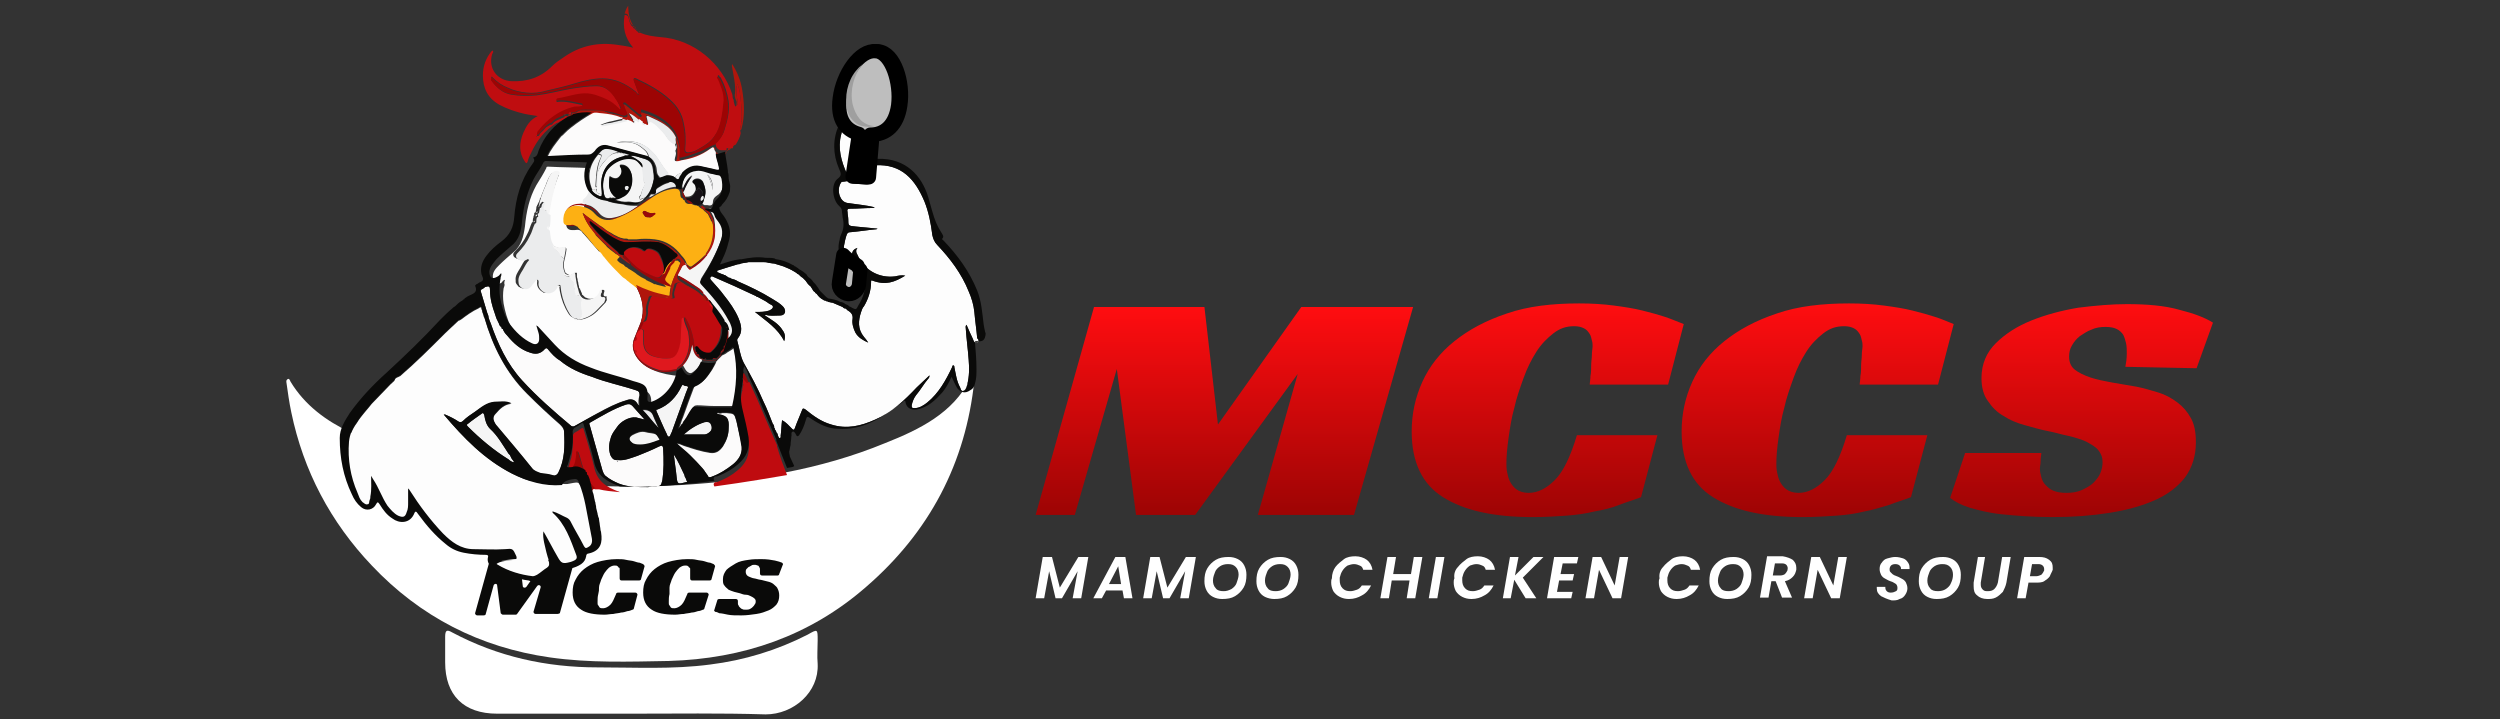 <svg xmlns="http://www.w3.org/2000/svg" xmlns:xlink="http://www.w3.org/1999/xlink" id="Layer_1" x="0px" y="0px" viewBox="0 0 351 101" style="enable-background:new 0 0 351 101;" xml:space="preserve"><rect x="0" y="0" width="351" height="101" fill="#333333" stroke="none"/><style type="text/css">	.st0{fill:#060608;}	.st1{fill:url(#SVGID_1_);}	.st2{fill:url(#SVGID_00000030489227558371867550000000302741567444461187_);}	.st3{fill:url(#SVGID_00000047052473709567633280000006060502397610527107_);}	.st4{fill:url(#SVGID_00000177443401467110038800000017056306122545090712_);}	.st5{fill:#FFFFFF;}	.st6{fill:#0A0A09;}	.st7{fill:#BF0B0F;}	.st8{fill:#BF0D10;}	.st9{fill:#9D0404;}	.st10{fill:#B0160C;}	.st11{fill:#FDFDFD;}	.st12{fill:#FCFBFB;}	.st13{fill:#F5F5F5;}	.st14{fill:#161116;}	.st15{fill:#EBECED;}	.st16{fill:#9A080A;}	.st17{fill:#140F14;}	.st18{fill:#FDB013;}	.st19{fill:#DF181E;}	.st20{fill:#0B0A0B;}	.st21{fill:#BEBEBE;stroke:#000000;stroke-width:2;stroke-linecap:round;stroke-linejoin:round;stroke-miterlimit:10;}	.st22{fill:#9F9F9F;stroke:#000000;stroke-width:2;stroke-linecap:round;stroke-linejoin:round;stroke-miterlimit:10;}	.st23{fill:#9F9F9F;}</style><path class="st0" d="M-1273.7,225.8l-0.1-0.2l0.1-0.1C-1273.7,225.6-1273.7,225.7-1273.7,225.8z"></path><g>	<g>		<g>							<linearGradient id="SVGID_1_" gradientUnits="userSpaceOnUse" x1="171.865" y1="29.72" x2="171.865" y2="58.9" gradientTransform="matrix(1 0 0 -1 0 102)">				<stop offset="0" style="stop-color:#9D0404"></stop>				<stop offset="1" style="stop-color:#FF0D10"></stop>			</linearGradient>			<path class="st1" d="M190.1,72.3h-13.5l5.6-19.8l-14.4,19.8h-8.3l-2.7-20.5l-5.9,20.5h-5.5l8.2-29.2h15.5l1.9,16.5l11.7-16.5    h15.7L190.1,72.3z"></path>		</g>		<g>							<linearGradient id="SVGID_00000067215417984190127690000016515806712289126314_" gradientUnits="userSpaceOnUse" x1="255.12" y1="29.36" x2="255.12" y2="59.36" gradientTransform="matrix(1 0 0 -1 0 102)">				<stop offset="0" style="stop-color:#9D0404"></stop>				<stop offset="1" style="stop-color:#FF0D10"></stop>			</linearGradient>			<path style="fill:url(#SVGID_00000067215417984190127690000016515806712289126314_);" d="M268.3,69.8c-1,0.4-2.1,0.7-3.1,1.1    c-1.1,0.3-2.2,0.7-3.4,0.9c-1.2,0.3-2.5,0.5-4,0.6s-3,0.2-4.7,0.2c-5.4,0-9.6-0.9-12.6-2.8c-2.9-1.8-4.4-4.9-4.4-9.2    c0-2.5,0.5-4.8,1.5-7c1-2.2,2.5-4.1,4.5-5.7c2-1.6,4.4-2.9,7.4-3.9c2.9-1,6.3-1.4,10.1-1.4c1.8,0,3.4,0.1,4.9,0.3    c1.5,0.2,2.8,0.4,4,0.7c1.2,0.3,2.3,0.6,3.2,0.9c1,0.3,1.8,0.7,2.6,1l-2.2,8.5h-11c0-0.3,0.1-0.7,0.1-1.2c0.1-0.5,0.1-1,0.1-1.5    c0-0.5,0.1-1,0.1-1.5s0.1-0.9,0.1-1.2c0-0.2,0-0.5-0.1-0.8s-0.1-0.6-0.3-0.9c-0.2-0.3-0.4-0.6-0.8-0.8c-0.4-0.2-0.8-0.3-1.4-0.3    c-1.1,0-2,0.3-2.9,1c-0.9,0.7-1.7,1.5-2.4,2.6s-1.3,2.3-1.8,3.7s-1,2.8-1.3,4.2c-0.4,1.4-0.6,2.8-0.8,4.2    c-0.2,1.4-0.3,2.6-0.3,3.6c0,0.3,0,0.7,0.1,1.2s0.2,0.9,0.4,1.3c0.2,0.4,0.5,0.8,0.9,1.1c0.4,0.3,1,0.5,1.7,0.5    c1.3,0,2.5-0.6,3.7-1.8c1.2-1.2,2.2-3.3,3.1-6.3h11.3L268.3,69.8z"></path>		</g>		<g>							<linearGradient id="SVGID_00000121254947520664074510000002246806968416781702_" gradientUnits="userSpaceOnUse" x1="217.2" y1="29.36" x2="217.2" y2="59.36" gradientTransform="matrix(1 0 0 -1 0 102)">				<stop offset="0" style="stop-color:#9D0404"></stop>				<stop offset="1" style="stop-color:#FF0D10"></stop>			</linearGradient>			<path style="fill:url(#SVGID_00000121254947520664074510000002246806968416781702_);" d="M230.4,69.8c-1,0.4-2.1,0.7-3.1,1.1    s-2.2,0.7-3.4,0.9c-1.2,0.3-2.6,0.5-4,0.6s-3,0.2-4.7,0.2c-5.4,0-9.6-0.9-12.6-2.8c-2.9-1.8-4.4-4.9-4.4-9.2c0-2.5,0.5-4.8,1.5-7    c1-2.2,2.5-4.1,4.5-5.7c2-1.6,4.4-2.9,7.4-3.9c2.9-1,6.3-1.4,10.1-1.4c1.8,0,3.4,0.1,4.9,0.3c1.5,0.2,2.8,0.4,4,0.7    s2.3,0.6,3.2,0.9c0.9,0.3,1.8,0.7,2.6,1l-2.2,8.5h-11c0-0.3,0.1-0.7,0.1-1.2c0.1-0.5,0.1-1,0.1-1.5c0-0.5,0.1-1,0.1-1.5    s0.1-0.9,0.1-1.2c0-0.2,0-0.5-0.1-0.8s-0.1-0.6-0.3-0.9c-0.2-0.3-0.4-0.6-0.8-0.8c-0.4-0.2-0.8-0.3-1.4-0.3c-1.1,0-2,0.3-2.9,1    c-0.9,0.7-1.7,1.5-2.4,2.6s-1.3,2.3-1.8,3.7s-1,2.8-1.3,4.2c-0.4,1.4-0.6,2.8-0.8,4.2c-0.2,1.4-0.3,2.6-0.3,3.6    c0,0.3,0,0.7,0.1,1.2s0.2,0.9,0.4,1.3c0.2,0.4,0.5,0.8,0.9,1.1c0.4,0.3,1,0.5,1.7,0.5c1.3,0,2.5-0.6,3.7-1.8    c1.2-1.2,2.2-3.3,3.1-6.3h11.3L230.4,69.8z"></path>		</g>		<g>							<linearGradient id="SVGID_00000124124481972053407710000011526939468522490791_" gradientUnits="userSpaceOnUse" x1="292.33" y1="29.34" x2="292.33" y2="59.34" gradientTransform="matrix(1 0 0 -1 0 102)">				<stop offset="0" style="stop-color:#9D0404"></stop>				<stop offset="1" style="stop-color:#FF0D10"></stop>			</linearGradient>			<path style="fill:url(#SVGID_00000124124481972053407710000011526939468522490791_);" d="M298.4,51.5c0.1-0.5,0.2-1.1,0.2-1.9    c0-0.5,0-0.9-0.1-1.4c-0.1-0.4-0.2-0.8-0.4-1.2c-0.2-0.3-0.5-0.6-0.9-0.8c-0.4-0.2-0.9-0.3-1.6-0.3c-0.7,0-1.4,0.1-2,0.4    c-0.6,0.2-1.1,0.6-1.6,0.9c-0.5,0.4-0.8,0.8-1.1,1.3c-0.3,0.5-0.4,1-0.4,1.6c0,0.8,0.3,1.4,0.8,1.8c0.5,0.4,1.3,0.8,2.2,1.1    c0.9,0.3,1.9,0.5,3,0.7c1.1,0.2,2.3,0.4,3.5,0.6c1,0.2,2,0.5,3,0.8s1.9,0.8,2.7,1.4c0.8,0.6,1.4,1.3,1.9,2.2    c0.5,0.9,0.7,2,0.7,3.4c0,1.9-0.5,3.5-1.5,4.9c-1,1.3-2.4,2.4-4.2,3.2c-1.8,0.8-3.9,1.4-6.4,1.8s-5.1,0.6-8,0.6    c-2.9,0-5.3-0.2-7.2-0.4s-3.3-0.6-4.4-0.9c-1.3-0.4-2.2-0.9-2.8-1.4l2.1-6.3h10.7c0,0.3-0.1,0.6-0.1,1.1s-0.1,0.8-0.1,1.1    c0,0.4,0.1,0.8,0.2,1.2s0.3,0.8,0.6,1.1c0.3,0.3,0.6,0.6,1.1,0.8c0.5,0.2,1.1,0.3,1.8,0.3c0.8,0,1.5-0.1,2.2-0.4    c0.6-0.3,1.2-0.6,1.6-1c0.4-0.4,0.8-0.9,1-1.4c0.2-0.5,0.3-1,0.3-1.5c0-0.7-0.2-1.2-0.6-1.7c-0.4-0.5-1-0.8-1.7-1.2    c-0.7-0.3-1.6-0.6-2.5-0.8c-1-0.2-1.9-0.5-3-0.7c-1-0.2-2-0.5-3.1-0.8c-1.1-0.3-2.1-0.7-3-1.3c-0.9-0.5-1.6-1.2-2.2-2.1    c-0.6-0.8-0.9-1.9-0.9-3.2c0-2,0.7-3.6,2-4.9c1.3-1.3,3-2.4,5-3.2s4.2-1.4,6.6-1.8c2.4-0.3,4.7-0.5,6.8-0.5    c2.8,0,5.3,0.2,7.4,0.8c2,0.5,3.6,1.1,4.7,1.8l-2.3,6.4L298.4,51.5L298.4,51.5z"></path>		</g>	</g>	<g>		<path class="st5" d="M152.8,78.2l-1,5.8h-1.2l0.7-3.8l-2.2,3.8h-0.9l-0.9-3.8l-0.7,3.8h-1.2l1-5.8h1.3l1.1,4.3l2.6-4.3H152.8z"></path>		<path class="st5" d="M157.6,82.9h-2.3l-0.6,1.1h-1.2l3.1-5.8h1.4L159,84h-1.2L157.6,82.9z M157.4,82l-0.4-2.5l-1.3,2.5H157.4z"></path>		<path class="st5" d="M167.9,78.2l-1,5.8h-1.2l0.7-3.8l-2.2,3.8h-0.9l-0.9-3.8l-0.7,3.8h-1.2l1-5.8h1.3l1.1,4.3l2.6-4.3H167.9z"></path>		<path class="st5" d="M170.3,83.8c-0.4-0.2-0.7-0.5-0.9-0.9c-0.2-0.4-0.3-0.8-0.3-1.3c0-0.7,0.1-1.3,0.4-1.8   c0.3-0.5,0.7-0.9,1.2-1.2c0.5-0.3,1.1-0.4,1.8-0.4c0.5,0,0.9,0.1,1.3,0.3c0.4,0.2,0.7,0.5,0.9,0.9c0.2,0.4,0.3,0.8,0.3,1.3   c0,0.7-0.1,1.3-0.4,1.8c-0.3,0.5-0.7,0.9-1.2,1.2s-1.1,0.4-1.8,0.4C171.1,84.1,170.7,84,170.3,83.8z M172.9,82.7   c0.3-0.2,0.6-0.5,0.7-0.8s0.3-0.8,0.3-1.2c0-0.4-0.1-0.8-0.4-1.1s-0.6-0.4-1.1-0.4c-0.4,0-0.8,0.1-1.1,0.3s-0.6,0.5-0.7,0.8   s-0.3,0.7-0.3,1.2c0,0.4,0.1,0.8,0.4,1.1c0.2,0.3,0.6,0.4,1.1,0.4C172.2,83,172.5,82.9,172.9,82.7z"></path>		<path class="st5" d="M177.6,83.8c-0.4-0.2-0.7-0.5-0.9-0.9c-0.2-0.4-0.3-0.8-0.3-1.3c0-0.7,0.1-1.3,0.4-1.8   c0.3-0.5,0.7-0.9,1.2-1.2c0.5-0.3,1.1-0.4,1.8-0.4c0.5,0,0.9,0.1,1.3,0.3c0.4,0.2,0.7,0.5,0.9,0.9c0.2,0.4,0.3,0.8,0.3,1.3   c0,0.7-0.1,1.3-0.4,1.8c-0.3,0.5-0.7,0.9-1.2,1.2s-1.1,0.4-1.8,0.4C178.5,84.1,178,84,177.6,83.8z M180.2,82.7   c0.3-0.2,0.6-0.5,0.7-0.8s0.3-0.8,0.3-1.2c0-0.4-0.1-0.8-0.4-1.1s-0.6-0.4-1.1-0.4c-0.4,0-0.8,0.1-1.1,0.3s-0.6,0.5-0.7,0.8   s-0.3,0.7-0.3,1.2c0,0.4,0.1,0.8,0.4,1.1c0.2,0.3,0.6,0.4,1.1,0.4C179.5,83,179.9,82.9,180.2,82.7z"></path>		<path class="st5" d="M187.5,79.6c0.3-0.4,0.8-0.8,1.2-1.1s1-0.4,1.6-0.4c0.6,0,1.2,0.2,1.6,0.5s0.7,0.8,0.8,1.4h-1.3   c-0.1-0.3-0.2-0.5-0.5-0.6c-0.2-0.1-0.5-0.2-0.8-0.2c-0.3,0-0.6,0.1-0.9,0.2c-0.3,0.2-0.5,0.4-0.7,0.7s-0.3,0.6-0.4,1   c0,0.2,0,0.3,0,0.4c0,0.4,0.1,0.8,0.4,1.1s0.6,0.4,1.1,0.4c0.3,0,0.6-0.1,0.9-0.2c0.3-0.1,0.5-0.3,0.7-0.6h1.3   c-0.3,0.6-0.7,1.1-1.3,1.4c-0.5,0.3-1.1,0.5-1.8,0.5c-0.5,0-0.9-0.1-1.3-0.3c-0.4-0.2-0.7-0.5-0.9-0.8c-0.2-0.4-0.3-0.8-0.3-1.2   c0-0.2,0-0.4,0.1-0.6C187,80.6,187.2,80,187.5,79.6z"></path>		<path class="st5" d="M199.7,78.2l-1,5.8h-1.2l0.4-2.5h-2.5L195,84h-1.2l1-5.8h1.2l-0.4,2.4h2.5l0.4-2.4H199.7z"></path>		<path class="st5" d="M202.8,78.2l-1,5.8h-1.2l1-5.8H202.8z"></path>		<path class="st5" d="M204.7,79.6c0.3-0.4,0.8-0.8,1.2-1.1s1-0.4,1.6-0.4c0.6,0,1.2,0.2,1.6,0.5s0.7,0.8,0.8,1.4h-1.3   c-0.1-0.3-0.2-0.5-0.5-0.6c-0.2-0.1-0.5-0.2-0.8-0.2c-0.3,0-0.6,0.1-0.9,0.2c-0.3,0.2-0.5,0.4-0.7,0.7s-0.3,0.6-0.4,1   c0,0.2,0,0.3,0,0.4c0,0.4,0.1,0.8,0.4,1.1s0.6,0.4,1.1,0.4c0.3,0,0.6-0.1,0.9-0.2c0.3-0.1,0.5-0.3,0.7-0.6h1.3   c-0.3,0.6-0.7,1.1-1.3,1.4c-0.5,0.3-1.1,0.5-1.8,0.5c-0.5,0-0.9-0.1-1.3-0.3c-0.4-0.2-0.7-0.5-0.9-0.8c-0.2-0.4-0.3-0.8-0.3-1.2   c0-0.2,0-0.4,0.1-0.6C204.1,80.6,204.3,80,204.7,79.6z"></path>		<path class="st5" d="M213.8,81.1l1.9,2.9h-1.5l-1.6-2.6l-0.5,2.6H211l1-5.8h1.2l-0.5,2.6l2.6-2.6h1.4L213.8,81.1z"></path>		<path class="st5" d="M219.4,79.1l-0.3,1.5h1.9l-0.2,0.9h-1.9l-0.3,1.6h2.2l-0.2,0.9h-3.4l1-5.8h3.4l-0.2,0.9L219.4,79.1   L219.4,79.1z"></path>		<path class="st5" d="M227.6,84h-1.2l-1.9-4l-0.7,4h-1.2l1-5.8h1.2l1.9,4l0.7-4h1.2L227.6,84z"></path>		<path class="st5" d="M233.5,79.6c0.3-0.4,0.8-0.8,1.2-1.1s1-0.4,1.6-0.4c0.6,0,1.2,0.2,1.6,0.5s0.7,0.8,0.8,1.4h-1.3   c-0.1-0.3-0.2-0.5-0.5-0.6c-0.2-0.1-0.5-0.2-0.8-0.2c-0.3,0-0.6,0.1-0.9,0.2c-0.3,0.2-0.5,0.4-0.7,0.7s-0.3,0.6-0.4,1   c0,0.2,0,0.3,0,0.4c0,0.4,0.1,0.8,0.4,1.1s0.6,0.4,1.1,0.4c0.3,0,0.6-0.1,0.9-0.2c0.3-0.1,0.5-0.3,0.7-0.6h1.3   c-0.3,0.6-0.7,1.1-1.3,1.4c-0.5,0.3-1.1,0.5-1.8,0.5c-0.5,0-0.9-0.1-1.3-0.3c-0.4-0.2-0.7-0.5-0.9-0.8c-0.2-0.4-0.3-0.8-0.3-1.2   c0-0.2,0-0.4,0.1-0.6C232.9,80.6,233.1,80,233.5,79.6z"></path>		<path class="st5" d="M241.2,83.8c-0.4-0.2-0.7-0.5-0.9-0.9c-0.2-0.4-0.3-0.8-0.3-1.3c0-0.7,0.1-1.3,0.4-1.8   c0.3-0.5,0.7-0.9,1.2-1.2c0.5-0.3,1.1-0.4,1.8-0.4c0.5,0,0.9,0.1,1.3,0.3c0.4,0.2,0.7,0.5,0.9,0.9c0.2,0.4,0.3,0.8,0.3,1.3   c0,0.7-0.1,1.3-0.4,1.8c-0.3,0.5-0.7,0.9-1.2,1.2s-1.1,0.4-1.8,0.4C242,84.1,241.6,84,241.2,83.8z M243.8,82.7   c0.3-0.2,0.6-0.5,0.7-0.8s0.3-0.8,0.3-1.2c0-0.4-0.1-0.8-0.4-1.1s-0.6-0.4-1.1-0.4c-0.4,0-0.8,0.1-1.1,0.3s-0.6,0.5-0.7,0.8   s-0.3,0.7-0.3,1.2c0,0.4,0.1,0.8,0.4,1.1c0.2,0.3,0.6,0.4,1.1,0.4C243.1,83,243.5,82.9,243.8,82.7z"></path>		<path class="st5" d="M251.7,78.6c0.3,0.3,0.5,0.6,0.5,1.1c0,0.1,0,0.2,0,0.3c-0.1,0.4-0.2,0.7-0.5,1c-0.3,0.3-0.6,0.5-1.1,0.6   l1,2.3h-1.4l-0.9-2.3h-0.6l-0.4,2.3h-1.2l1-5.8h2.2C250.9,78.2,251.4,78.4,251.7,78.6z M251,79.8c0-0.2-0.1-0.4-0.2-0.5   c-0.1-0.1-0.3-0.2-0.6-0.2h-1l-0.3,1.7h1c0.3,0,0.6-0.1,0.7-0.2c0.2-0.2,0.3-0.4,0.4-0.6C250.9,79.9,251,79.9,251,79.8z"></path>		<path class="st5" d="M258.3,84h-1.2l-1.9-4l-0.7,4h-1.2l1-5.8h1.2l1.9,4l0.7-4h1.2L258.3,84z"></path>		<path class="st5" d="M264.1,83.7c-0.4-0.3-0.6-0.6-0.6-1.1c0-0.1,0-0.1,0-0.2h1.2c0,0.2,0,0.4,0.2,0.6s0.4,0.2,0.6,0.2   c0.3,0,0.5-0.1,0.7-0.2s0.2-0.3,0.2-0.5c0-0.2-0.1-0.4-0.2-0.5c-0.2-0.1-0.4-0.3-0.8-0.4c-0.3-0.1-0.6-0.3-0.8-0.4   c-0.2-0.1-0.4-0.3-0.5-0.5s-0.2-0.5-0.2-0.8c0-0.4,0.1-0.7,0.3-0.9c0.2-0.3,0.4-0.5,0.8-0.6s0.7-0.2,1.1-0.2   c0.4,0,0.8,0.1,1.1,0.2c0.3,0.1,0.5,0.3,0.7,0.6s0.2,0.5,0.2,0.9h-1.2l0-0.1c0-0.2-0.1-0.3-0.2-0.4c-0.1-0.1-0.3-0.2-0.6-0.2   c-0.3,0-0.5,0.1-0.6,0.2s-0.2,0.3-0.2,0.5c0,0.1,0,0.3,0.1,0.4c0.1,0.1,0.2,0.2,0.3,0.3s0.3,0.2,0.6,0.3c0.3,0.1,0.6,0.3,0.8,0.4   c0.2,0.1,0.4,0.3,0.5,0.5s0.2,0.5,0.2,0.8c0,0.3-0.1,0.6-0.3,0.9s-0.4,0.5-0.8,0.6c-0.3,0.2-0.7,0.2-1.1,0.2   C264.9,84.1,264.5,83.9,264.1,83.7z"></path>		<path class="st5" d="M270.6,83.8c-0.4-0.2-0.7-0.5-0.9-0.9c-0.2-0.4-0.3-0.8-0.3-1.3c0-0.7,0.1-1.3,0.4-1.8   c0.3-0.5,0.7-0.9,1.2-1.2c0.5-0.3,1.1-0.4,1.8-0.4c0.5,0,0.9,0.1,1.3,0.3s0.7,0.5,0.9,0.9s0.3,0.8,0.3,1.3c0,0.7-0.1,1.3-0.4,1.8   s-0.7,0.9-1.2,1.2s-1.1,0.4-1.8,0.4C271.4,84.1,271,84,270.6,83.8z M273.2,82.7c0.3-0.2,0.6-0.5,0.7-0.8c0.2-0.4,0.3-0.8,0.3-1.2   c0-0.4-0.1-0.8-0.4-1.1s-0.6-0.4-1.1-0.4c-0.4,0-0.8,0.1-1.1,0.3s-0.6,0.5-0.7,0.8s-0.3,0.7-0.3,1.2c0,0.4,0.1,0.8,0.4,1.1   c0.2,0.3,0.6,0.4,1.1,0.4C272.5,83,272.9,82.9,273.2,82.7z"></path>		<path class="st5" d="M278.7,78.2l-0.6,3.6c0,0.2,0,0.3,0,0.3c0,0.3,0.1,0.5,0.3,0.7s0.4,0.2,0.7,0.2c0.4,0,0.7-0.1,0.9-0.3   s0.4-0.5,0.5-0.9l0.6-3.6h1.2l-0.6,3.6c-0.1,0.5-0.3,0.9-0.5,1.3c-0.3,0.3-0.6,0.6-1,0.8s-0.8,0.2-1.2,0.2c-0.6,0-1.1-0.2-1.4-0.5   c-0.4-0.3-0.5-0.7-0.5-1.3c0-0.2,0-0.3,0-0.5l0.6-3.6L278.7,78.2L278.7,78.2z"></path>		<path class="st5" d="M287.8,80.9c-0.2,0.3-0.5,0.5-0.8,0.7c-0.3,0.2-0.8,0.2-1.2,0.2h-1l-0.4,2.2h-1.2l1-5.8h2.1   c0.6,0,1,0.1,1.4,0.4s0.5,0.6,0.5,1.1c0,0.1,0,0.2,0,0.3C288.1,80.3,287.9,80.6,287.8,80.9z M286.6,80.7c0.2-0.2,0.3-0.4,0.4-0.6   c0-0.1,0-0.1,0-0.2c0-0.4-0.3-0.7-0.8-0.7h-0.9l-0.3,1.7h0.9C286.1,80.9,286.4,80.8,286.6,80.7z"></path>	</g>	<g>		<path class="st5" d="M136.2,53.2c0.2-0.3,0.6-0.2,0.6,0.2c-1.2,11.6-6.3,21.3-15.2,29c-7.9,6.9-17.3,10.1-27.7,10.4   c-5.6,0.1-11.1,0.3-16.7-0.5c-9.8-1.4-18.2-5.7-25-12.9c-5.8-6.1-9.6-13.3-11.3-21.5c-0.3-1.4-0.5-2.9-0.7-4.3   c0-0.1,0-0.2,0.1-0.3c0.3-0.3,0.4,0.1,0.5,0.3c2,3.3,5,5.5,8.4,7.1c9.2,4.5,19.2,6.4,29.3,7.2c5.7,0.5,11.4,0.5,17.1,0.2   c9.8-0.6,19.5-2.1,28.7-5.9C129.1,60.3,133.8,58,136.2,53.2z"></path>		<path class="st5" d="M88.6,100.2c-6.3,0-12.5,0-18.8,0c-4.7,0-7.3-2.6-7.3-7.2c0-1.2,0-2.4,0-3.6c0-1,0.3-1,1-0.6   c6.4,3.4,13.2,4.9,20.4,4.9c5.3,0,10.5,0.3,15.8-0.4c4.8-0.6,9.4-2,13.7-4.2c1.4-0.8,1.4-0.8,1.4,0.8c0,1.1-0.1,2.2,0,3.3   c0.2,4-3.4,7.1-7.3,7.1C101.1,100.1,94.9,100.2,88.6,100.2C88.6,100.2,88.6,100.2,88.6,100.2z"></path>		<g>			<path class="st6" d="M78.2,86.2h-3c-0.2,0-0.3-0.2-0.3-0.3l1-3.4c0.1-0.3-0.3-0.5-0.5-0.2l-2.8,3.9c-0.1,0.1-0.1,0.1-0.2,0.1    h-1.8c-0.1,0-0.2-0.1-0.3-0.2l-0.5-3.9c0-0.3-0.4-0.3-0.5,0l-1.1,4c0,0.1-0.1,0.2-0.3,0.2h-0.9c-0.2,0-0.3-0.2-0.3-0.3l2-7.2    c0-0.1,0.1-0.2,0.3-0.2h3.7c0.1,0,0.2,0.1,0.3,0.2l0.4,3.4c0,0.2,0.3,0.3,0.5,0.1l2.6-3.7c0.1-0.1,0.1-0.1,0.2-0.1h3.6    c0.2,0,0.3,0.2,0.3,0.3l-2,7.2C78.4,86.2,78.3,86.2,78.2,86.2z"></path>			<path class="st6" d="M98.9,85.4c0,0.1-0.1,0.2-0.2,0.2c-0.2,0.1-0.5,0.2-0.7,0.2c-0.3,0.1-0.6,0.2-0.9,0.2    c-0.3,0.1-0.7,0.1-1.1,0.2c-0.4,0-0.8,0.1-1.2,0.1c-1.4,0-2.6-0.2-3.3-0.7c-0.8-0.5-1.2-1.3-1.2-2.4c0-0.7,0.1-1.3,0.4-1.8    c0.3-0.6,0.7-1.1,1.2-1.5c0.5-0.4,1.2-0.8,1.9-1s1.7-0.4,2.7-0.4c0.5,0,0.9,0,1.3,0.1c0.4,0.1,0.8,0.1,1.1,0.2    c0.3,0.1,0.6,0.2,0.8,0.2c0.2,0.1,0.3,0.1,0.5,0.2c0.1,0.1,0.2,0.2,0.2,0.3l-0.5,1.8c0,0.1-0.1,0.2-0.3,0.2h-2.4    c-0.2,0-0.3-0.1-0.3-0.3v0c0-0.1,0-0.3,0-0.4s0-0.3,0-0.4c0-0.1,0-0.2,0-0.3c0-0.1,0-0.1,0-0.2c0-0.1,0-0.2-0.1-0.2    s-0.1-0.2-0.2-0.2c-0.1-0.1-0.2-0.1-0.4-0.1c-0.3,0-0.5,0.1-0.8,0.3c-0.2,0.2-0.4,0.4-0.6,0.7s-0.3,0.6-0.5,1    c-0.1,0.4-0.3,0.7-0.3,1.1S94,83,94,83.4c-0.1,0.4-0.1,0.7-0.1,1c0,0.1,0,0.2,0,0.3c0,0.1,0,0.2,0.1,0.3c0.1,0.1,0.1,0.2,0.2,0.3    s0.3,0.1,0.5,0.1c0.3,0,0.7-0.2,1-0.5c0.3-0.3,0.5-0.8,0.8-1.5c0-0.1,0.1-0.2,0.3-0.2h2.4c0.2,0,0.3,0.2,0.3,0.3L98.9,85.4z"></path>			<path class="st6" d="M89,85.4c0,0.1-0.1,0.2-0.2,0.2c-0.2,0.1-0.5,0.2-0.7,0.2c-0.3,0.1-0.6,0.2-0.9,0.2    c-0.3,0.1-0.7,0.1-1.1,0.2c-0.4,0-0.8,0.1-1.2,0.1c-1.4,0-2.6-0.2-3.3-0.7c-0.8-0.5-1.2-1.3-1.2-2.4c0-0.7,0.1-1.3,0.4-1.8    c0.3-0.6,0.7-1.1,1.2-1.5c0.5-0.4,1.2-0.8,1.9-1s1.7-0.4,2.7-0.4c0.5,0,0.9,0,1.3,0.1c0.4,0.1,0.8,0.1,1.1,0.2    c0.3,0.1,0.6,0.2,0.8,0.2c0.2,0.1,0.3,0.1,0.5,0.2c0.1,0.1,0.2,0.2,0.2,0.3l-0.5,1.8c0,0.1-0.1,0.2-0.3,0.2h-2.4    c-0.2,0-0.3-0.1-0.3-0.3v0c0-0.1,0-0.3,0-0.4s0-0.3,0-0.4c0-0.1,0-0.2,0-0.3c0-0.1,0-0.1,0-0.2c0-0.1,0-0.2-0.1-0.2    s-0.1-0.2-0.2-0.2c-0.1-0.1-0.2-0.1-0.4-0.1c-0.3,0-0.5,0.1-0.8,0.3c-0.2,0.2-0.4,0.4-0.6,0.7s-0.3,0.6-0.5,1    c-0.1,0.4-0.3,0.7-0.3,1.1S84.1,83,84,83.4c-0.1,0.4-0.1,0.7-0.1,1c0,0.1,0,0.2,0,0.3c0,0.1,0,0.2,0.1,0.3    c0.1,0.1,0.1,0.2,0.2,0.3s0.3,0.1,0.5,0.1c0.3,0,0.7-0.2,1-0.5c0.3-0.3,0.5-0.8,0.8-1.5c0-0.1,0.1-0.2,0.3-0.2h2.4    c0.2,0,0.3,0.2,0.3,0.3L89,85.4z"></path>			<path class="st6" d="M107,80.8c-0.2,0-0.3-0.1-0.3-0.3c0-0.1,0-0.1,0-0.2c0-0.1,0-0.2,0-0.4s-0.1-0.2-0.1-0.3    c-0.1-0.1-0.1-0.2-0.2-0.2s-0.2-0.1-0.4-0.1c-0.2,0-0.4,0-0.5,0.1c-0.2,0.1-0.3,0.2-0.4,0.2c-0.1,0.1-0.2,0.2-0.3,0.3    s-0.1,0.3-0.1,0.4c0,0.2,0.1,0.4,0.2,0.5c0.1,0.1,0.3,0.2,0.6,0.3c0.2,0.1,0.5,0.1,0.8,0.2c0.3,0.1,0.6,0.1,0.9,0.2    c0.3,0.1,0.5,0.1,0.8,0.2c0.3,0.1,0.5,0.2,0.7,0.4s0.4,0.3,0.5,0.6c0.1,0.2,0.2,0.5,0.2,0.9c0,0.5-0.1,0.9-0.4,1.3    c-0.3,0.3-0.6,0.6-1.1,0.8s-1,0.4-1.7,0.5c-0.7,0.1-1.4,0.2-2.1,0.2c-0.8,0-1.4,0-1.9-0.1s-0.9-0.2-1.2-0.2    c-0.2-0.1-0.4-0.2-0.6-0.2c-0.1-0.1-0.2-0.2-0.1-0.3l0.4-1.3c0-0.1,0.1-0.2,0.3-0.2h2.3c0.2,0,0.3,0.1,0.3,0.3l0,0    c0,0.1,0,0.2,0,0.3c0,0.1,0,0.2,0.1,0.3c0,0.1,0.1,0.2,0.2,0.3c0.1,0.1,0.2,0.2,0.3,0.2c0.1,0.1,0.3,0.1,0.5,0.1    c0.2,0,0.4,0,0.6-0.1c0.2-0.1,0.3-0.2,0.4-0.3c0.1-0.1,0.2-0.2,0.3-0.4c0.1-0.1,0.1-0.3,0.1-0.4c0-0.2-0.1-0.3-0.2-0.4    c-0.1-0.1-0.3-0.2-0.5-0.3s-0.4-0.2-0.7-0.2s-0.5-0.1-0.8-0.2c-0.3-0.1-0.5-0.1-0.8-0.2s-0.6-0.2-0.8-0.3    c-0.2-0.2-0.4-0.3-0.6-0.6c-0.2-0.2-0.2-0.5-0.2-0.9c0-0.5,0.2-0.9,0.5-1.3c0.3-0.3,0.8-0.6,1.3-0.9s1.1-0.4,1.8-0.5    c0.6-0.1,1.2-0.1,1.8-0.1c0.8,0,1.4,0.1,1.9,0.2c0.4,0.1,0.8,0.2,1,0.3c0.1,0.1,0.2,0.2,0.1,0.3l-0.5,1.3c0,0.1-0.1,0.2-0.2,0.2    L107,80.8L107,80.8z"></path>		</g>	</g>	<g>		<g>			<path class="st7" d="M86.8,69c0.1,0,0.1,0,0.2,0.1c-1.1-0.1-2.1-0.2-2.9-0.4c0,0-0.1,0-0.1,0l-0.4,0h-0.1c0,0-0.1-0.1-0.1-0.1    c-0.2-0.2-0.4-0.6-0.7-0.7c-0.1-0.2-0.1-0.3-0.2-0.5c0,0,0-0.1-0.1-0.1c-0.1-0.1-0.1-0.2-0.1-0.4c0-0.1,0-0.2-0.2-0.2    c0,0,0,0,0-0.1c0-0.1,0-0.3,0-0.4c-0.3-0.7-0.5-1.4-0.7-2.2c-0.1-0.2-0.1-0.5-0.3-0.6c-0.2,0.2-0.1,0.3-0.1,0.5    c-0.1,0.7-0.1,1.5-0.7,2c-0.2,0.1-0.4,0.1-0.5,0.4c-0.3,0-0.2-0.2-0.1-0.3c0.2-0.6,0.3-1.2,0.5-1.7c0.2-1,0.3-2,0.2-3    c0-0.2,0.1-0.3,0.2-0.5c0.3-0.2,0.6-0.3,0.8-0.5c0.4-0.3,0.5-0.3,0.6,0.2c0.5,1.7,1,3.3,1.4,5C83.8,67.6,85.2,68.4,86.8,69z"></path>			<path class="st7" d="M110.5,66.7c-1.8,0.3-5.8,1-10.2,1.6c-0.1-0.2-0.2-0.4,0.1-0.6c0.2,0,0.3,0,0.5-0.1c1-0.4,1.9-0.9,2.7-1.6    c1.2-1,1.7-2.2,1.5-3.8c-0.2-1.2-0.5-2.5-0.8-3.7c-0.3-1.2-0.4-2.4-0.1-3.6c0.1,0,0.1,0,0-0.1c0-0.2,0.1-0.4,0.1-0.7    c0.1,0,0.1-0.1,0-0.2c0-0.3,0-0.6,0.1-0.8c0.1,0,0.1,0.1,0.2,0.2c0.1,0.2,0.2,0.5,0.6,0.3c0.8,1.7,1.5,3.3,2.2,5    c0.5,1.2,1.1,2.5,1.6,3.7c0.1,0.1,0.1,0.3,0.1,0.4C109.5,64.1,110,65.4,110.5,66.7z"></path>			<path class="st8" d="M103.9,18.1c0.4-1.4,0.2-2.8,0.1-4.1c-0.1-0.5-0.1-1-0.2-1.4c-0.1-0.3-0.2-0.5-0.2-0.8    c-0.3,0.4-0.2,0.8-0.2,1.1c0,0.5,0.1,1,0.2,1.5c0,0.1,0,0.3-0.2,0.4c0,0-0.1,0.1-0.1,0.1c-0.1,0.1-0.1,0.1-0.1,0    c-0.1-0.3-0.2-0.6-0.2-0.9c-0.2-0.2-0.1-0.5-0.2-0.8c-1.4-4.2-5.3-7.7-10.2-8c-0.9-0.1-1.8-0.2-2.7-0.6c0,0,0,0,0,0    c0,0-0.1,0-0.1,0c0,0,0,0-0.1,0c0,0,0,0,0,0c0,0,0,0,0,0c0,0,0,0,0,0h0c0,0-0.1,0-0.1,0c0,0,0,0,0-0.1c0,0-0.1,0-0.1-0.1l0,0    c0,0,0,0,0,0c-0.1,0-0.2-0.1-0.2-0.2c-0.1,0-0.2-0.1-0.2-0.2l0,0c-0.2,0-0.2-0.1-0.2-0.2l0,0l0,0c-0.4-0.2-0.5-0.7-0.6-1.1    c-0.1-0.3-0.1-0.6-0.6-0.6c-0.3,1.7,0,3.2,1.2,4.6c-0.8-0.2-1.5-0.3-2.2-0.4c-2.7-0.4-5.2,0.1-7.5,1.7c-0.6,0.4-1.2,0.8-1.7,1.3    c-1.6,1.6-3.5,2.2-5.7,2.1c-2-0.1-3.3-1.8-2.7-3.8c0.1-0.2,0.2-0.3,0.1-0.5c-0.1,0-0.1,0.1-0.2,0.1c-0.8,1-1.2,2.1-1.2,3.4    c0,1.8,0.7,3.2,2.3,4.1c1.1,0.6,2.3,1,3.6,1.3c0.5,0.1,1.1,0.2,1.8,0.3c-1.1,0.5-1.6,1.4-2,2.3c-0.6,1.4-0.7,2.8,0.2,4.1    c0.1,0.1,0.1,0.2,0.2,0.2c0.1,0,0.2-0.2,0.2-0.3c0.1-0.4,0.3-0.8,0.5-1.2c0.8-1.7,1.9-3.1,3.5-4.1l0,0l0,0c0.1,0,0.2-0.1,0.3-0.1    c0.1-0.1,0.2-0.2,0.4-0.2l0,0c0.1-0.1,0.1-0.1,0.2-0.1c0.1,0,0.2-0.1,0.3-0.1c0.1-0.1,0.2-0.1,0.4-0.2c0-0.1,0-0.2,0-0.3    c-0.1,0-0.3,0-0.4,0c0,0.1-0.1,0.2-0.2,0.2c-0.6,0.3-1.2,0.4-1.6,1c-0.3,0-0.5,0.2-0.7,0.3c-0.2,0.1-0.4,0.4-0.5,0.5    c-0.2,0.2-0.5,0.4-0.6,0.7c0,0.1-0.2,0.1-0.3,0.1c0,0.1,0,0.1-0.1,0.1c0,0,0,0,0,0c0-0.1,0.1-0.1,0.1-0.1c0,0,0-0.1,0-0.1    c0-0.2,0.1-0.3,0.2-0.5c1.3-1.6,2.9-2.8,4.9-3.3c0.3-0.1,0.7,0,1-0.1c0.1,0,0.3,0,0.3-0.2c0-0.2-0.2-0.2-0.3-0.2    c-1-0.2-2.1-0.5-3.1-0.4c-0.1,0-0.2,0.1-0.3-0.1c0-0.1,0.1-0.2,0.2-0.2c1.3-0.2,2.6-0.7,3.9-0.7c1,0,2,0.4,2.9,0.8    c0.7,0.3,1.3,0.8,1.8,1.3c0.1,0.1,0.1,0.2,0.2,0.1c0.1-0.1,0.1-0.2,0-0.3C86.7,14,86.1,13,85,12.4c-0.4-0.2-0.8-0.3-1.2-0.3    c-1.3,0-2.5,0.2-3.8,0.4c-1.6,0.3-3.1,0.7-4.7,0.9c-1.2,0.1-2.3,0.1-3.5-0.1c-1.2-0.2-2.1-1-2.8-2C69,11.2,69,11.1,69,11    c0-0.1-0.1-0.2,0-0.2c0.1-0.1,0.1,0,0.2,0.1c0.6,0.6,1.3,1.1,2.1,1.4c0.8,0.4,1.7,0.6,2.6,0.7c1,0.1,1.9,0,2.9-0.3    c1.3-0.3,2.6-0.6,3.9-1c1.3-0.4,2.6-0.7,3.9-0.7c1.7,0,3.2,0.7,4.6,1.8c0.2,0.1,0.2,0.4,0.5,0.4c-0.2-0.6-0.5-1.3-0.7-1.9    c0-0.1-0.1-0.2,0-0.3s0.2,0,0.3,0c1.7,0.8,3.4,1.7,4.8,3c1,0.9,1.7,2,1.9,3.3c0.3,1.2,0.3,2.5,0.2,3.7c0,0.3,0.2,0.4,0.4,0.4    c0.5,0,1-0.2,1.5-0.5c0.9-0.5,1.7-1,2.3-1.9c0.5-0.7,0.7-1.4,0.9-2.2c0.2-0.9,0.3-1.8,0.4-2.8c0-0.8-0.2-1.5-0.5-2.2    c-0.1-0.3-0.2-0.6-0.4-0.9c0-0.1-0.1-0.2,0-0.3c0.1-0.1,0.2,0,0.2,0.1c0.1,0.1,0.1,0.1,0.2,0.2c0.6,1.1,0.9,2.1,1.1,3.3    c0.2,1.4-0.2,2.8-0.6,4.1c-0.2,0.7-0.7,1.3-1.2,1.8c-0.1,0.5,0.3,1,0.8,1c0,0,0.1,0,0.1,0c0.1,0,0.1,0,0.2,0c0,0,0,0,0,0    c0,0,0,0,0,0c0,0,0,0,0,0s0,0,0,0c0,0,0,0,0,0c0,0,0,0,0,0c0,0,0,0,0,0c0,0,0,0,0,0c0,0,0,0,0,0c0,0,0,0,0,0c0,0,0,0,0,0    c0,0,0,0,0.1,0c0,0,0.1,0,0.1,0c0,0,0,0,0,0s0,0,0,0s0,0,0,0c0,0,0,0,0.1,0c0,0,0.1,0,0.1,0c0,0,0,0,0,0s0,0,0,0l0,0    c0,0,0-0.1,0-0.1c0,0,0,0,0-0.1c0,0,0-0.1,0.1-0.1c0,0,0,0,0,0c0,0,0,0,0,0c0,0,0.1,0,0.1,0c0,0,0,0,0.1,0s0.1,0,0.1,0    c0,0,0.1,0,0.1,0c0.1,0,0.1,0,0.2,0c0.1,0,0.1,0,0.2,0c0-0.3,0.1-0.4,0.4-0.5c0.3-0.5,0.6-1,0.7-1.6    C103.9,18.2,103.9,18.2,103.9,18.1z M104.1,17C104.1,17,104.1,17.1,104.1,17c0,0.1,0,0.1,0,0.1C104,17.1,104,17.1,104.1,17    C104,17.1,104.1,17,104.1,17z M103,20.4L103,20.4L103,20.4L103,20.4z M89.7,4.4L89.7,4.4L89.7,4.4C89.7,4.4,89.7,4.4,89.7,4.4z"></path>			<path class="st9" d="M83.6,68.6c-0.3,0-0.5,0.2-0.5,0.5c0,0,0,0,0-0.1c-0.1-0.2-0.1-0.3-0.1-0.5c-0.1-0.2-0.1-0.4-0.2-0.6    c0,0,0-0.1,0-0.1c0.3,0.2,0.5,0.5,0.7,0.7C83.5,68.6,83.5,68.6,83.6,68.6z"></path>			<path class="st10" d="M102.2,21.1c-0.1,0.1-0.2,0.1-0.2,0.3c-0.3,0.1-0.7,0.2-1,0.3c-0.1,0-0.2,0-0.3,0c-0.1-0.1-0.2-0.2-0.2-0.4    c-0.1-0.5-0.3-0.4-0.6-0.1c-1.2,0.9-2.5,1.4-4,1.6c-0.3,0-0.8,0.2-0.9,0.1c-0.2-0.2,0.1-0.6,0.1-1c0,0,0-0.1,0-0.1    c0-0.2,0-0.3,0-0.5v-0.4c0-0.2,0.1-0.5-0.1-0.7c0,0,0-0.1,0-0.1c0-0.3-0.1-0.6-0.2-0.9c-0.8-1.7-2.4-2.3-3.9-3    c-0.2-0.1-0.2,0-0.2,0.2c0.1,0.4,0.1,0.8,0.3,1.1c0,0.5-0.2,0.1-0.4,0.1c-0.1-0.2-0.3-0.3-0.4-0.4c0,0,0,0-0.1,0c0,0,0,0-0.1-0.1    c-0.1-0.1-0.2-0.1-0.3-0.2l0,0c-0.4-0.4-0.9-0.8-1.5-1c0.2,0.4,0.4,0.7,0.7,1.1c0,0.1,0,0.1,0,0.2c0,0.1,0,0.1,0,0.2    c-0.3-0.1-0.6-0.2-0.8-0.4c-0.2-0.2-0.5-0.2-0.8-0.3c-0.1-0.1-0.2,0-0.2,0c-0.8-0.5-1.8-0.5-2.7-0.6c-0.4-0.1-0.9-0.2-1.3,0    c-0.9-0.1-1.8,0-2.6,0.2c-0.2,0-0.5,0.1-0.7,0.1c0-0.1,0-0.2,0-0.3c0,0,0.1,0,0.1,0c0.2,0.2,0.4,0.1,0.4-0.2l0,0c0,0,0.1,0,0.1,0    c0.2,0,0.3-0.1,0.5-0.1c0.1-0.1,0.2-0.1,0.3-0.2c0.1,0,0.2-0.1,0.3-0.1l0,0c0.1,0,0.1,0,0.2,0c0.1,0,0.2,0,0.3,0    c0.3,0,0.6,0,0.9,0h0.1c0.2,0,0.5,0,0.7,0c0.1,0,0.2,0,0.3,0c0.2,0,0.5,0,0.7,0.1c0.1,0,0.2,0,0.3,0.1c0.1,0,0.2,0,0.3,0.1    c0.1,0,0.2,0,0.3,0.1c0.2,0,0.3,0.1,0.5,0.1c0.5,0.1,0.9,0.2,1.4,0.4c0.2,0.1,0.5,0.1,0.6-0.1c0,0,0,0,0,0s0,0,0-0.1v0    c0-0.1,0-0.2-0.1-0.3c0-0.1-0.1-0.1-0.1-0.1c-0.2-0.2-0.3-0.5-0.3-0.8c0-0.1-0.1-0.2-0.1-0.2c0,0,0-0.1,0.1-0.1    c0.2-0.1,0.2,0.1,0.3,0.1c0.6,0.5,1.2,1,1.8,1.5c0.1,0.1,0.2,0.2,0.3,0.1c0.2-0.1,0.1-0.2,0-0.3c0-0.1-0.1-0.4,0.2-0.3    c1.3,0.4,2.6,1,3.6,1.9c0.8,0.7,1.2,1.6,1.5,2.6c0.2,0.6,0.2,1.3,0.1,1.9c0,0.2,0,0.3,0.1,0.3c0.1,0,0.1,0,0.2,0s0.2,0,0.3-0.1    c0.7-0.2,1.4-0.5,2.2-0.7c0.8-0.3,1.4-0.9,2.2-1c-0.1,0.5,0.3,1,0.8,1c0,0,0.1,0,0.1,0c0.1,0,0.1,0,0.2,0c0,0,0,0,0,0    c0,0,0,0,0,0c0,0,0,0,0,0s0,0,0,0c0,0,0,0,0,0c0,0,0,0,0,0c0,0,0,0,0,0c0,0,0,0,0,0c0,0,0,0,0,0c0,0,0,0,0,0c0,0,0,0,0,0    c0,0,0,0,0.1,0c0,0,0.1,0,0.1,0c0,0,0,0,0,0s0,0,0,0s0,0,0,0c0,0,0,0,0.1,0C102.1,21,102.1,21,102.2,21.1    C102.1,21,102.2,21,102.2,21.1C102.2,21,102.2,21,102.2,21.1L102.2,21.1z"></path>			<path class="st10" d="M104.1,18.1c0,0.1-0.1,0.1-0.1,0.2c-0.1,0-0.1-0.1-0.1-0.2c0.4-1.4,0.2-2.8,0.1-4.1c-0.1-0.5-0.1-1-0.2-1.4    c-0.1-0.3-0.2-0.5-0.2-0.8c-0.3,0.4-0.2,0.8-0.2,1.1c0,0.5,0.1,1,0.2,1.5c0,0.1,0,0.3-0.2,0.4c0-0.3,0.1-0.5-0.1-0.8    c-0.1-0.3-0.2-0.6-0.1-0.9c0.1-1.2-0.2-2.4-0.4-3.6c0-0.1-0.1-0.3,0-0.5c0.7,1.1,1.2,2.3,1.4,3.6    C104.5,14.4,104.6,16.3,104.1,18.1z"></path>			<path class="st10" d="M88.9,3.6c-0.4-0.2-0.5-0.7-0.6-1.1c-0.1-0.3-0.1-0.6-0.6-0.6c0.1-0.3,0.2-0.7,0.5-1.1    C88.2,1.9,88.4,2.8,88.9,3.6z"></path>			<path class="st10" d="M103,20.4L103,20.4c-0.2,0.3-0.4,0.6-0.8,0.7l0,0c0,0,0-0.1,0-0.1c0,0,0,0,0-0.1c0,0,0-0.1,0.1-0.1    c0,0,0,0,0,0c0,0,0,0,0,0c0,0,0.1,0,0.1,0c0,0,0,0,0.1,0s0.1,0,0.1,0c0,0,0.1,0,0.1,0c0.1,0,0.1,0,0.2,0    C102.9,20.4,102.9,20.4,103,20.4L103,20.4z"></path>			<path class="st10" d="M103.3,19.9c-0.1,0.2-0.2,0.4-0.3,0.5l0,0l0,0C102.9,20.1,103.1,20,103.3,19.9z"></path>			<path class="st10" d="M89.1,3.8c-0.2,0-0.2-0.1-0.2-0.2C89,3.7,89,3.7,89.1,3.8z"></path>			<path class="st10" d="M89.5,4.2c-0.1,0-0.2-0.1-0.2-0.2C89.3,4.1,89.4,4.1,89.5,4.2L89.5,4.2z"></path>			<path class="st10" d="M89.3,4c-0.1,0-0.2-0.1-0.2-0.2C89.2,3.8,89.2,3.9,89.3,4z"></path>			<path class="st10" d="M89.9,4.5L89.9,4.5c-0.1,0-0.1,0-0.1,0c0,0,0,0-0.1,0c0,0,0,0,0,0c0,0,0,0,0,0c0,0,0,0,0,0c0,0,0,0,0,0l0,0    C89.7,4.4,89.8,4.4,89.9,4.5z"></path>			<path class="st10" d="M89.7,4.4L89.7,4.4C89.6,4.4,89.6,4.3,89.7,4.4c-0.1,0-0.1-0.1-0.1-0.1l0,0C89.6,4.3,89.6,4.3,89.7,4.4    L89.7,4.4C89.7,4.4,89.7,4.4,89.7,4.4z"></path>			<path class="st10" d="M89.6,4.3c0,0-0.1-0.1-0.1-0.1C89.5,4.2,89.5,4.2,89.6,4.3z"></path>			<path class="st11" d="M82.6,76.9C82.3,77,82.2,77,82,76.8c-0.6-1.2-1.3-2.3-1.9-3.5c-0.1-0.2-0.3-0.4-0.5-0.5    c-0.7-0.3-1.3-0.7-2-0.8c-0.1,0.1,0,0.1,0,0.2c1.8,1.6,2.5,3.8,3.3,5.9c0.2,0.5,0,0.7-0.5,0.9c-0.1,0-0.2,0.1-0.3,0.1    c-1.1,0.3-1.3,0.2-1.8-0.7c-0.7-1.2-1.3-2.4-2-3.6c-0.1,0.5,0,1,0.1,1.6c0.2,0.9,0.4,1.8,0.7,2.6c0.1,0.4,0,0.7-0.3,0.9    c-0.5,0.3-0.9,0.7-1.4,1C75.2,80.9,75,81,74.8,81c-1.7-0.2-3.4-0.7-4.9-1.6c-0.1-0.1-0.3-0.1-0.2-0.2c0-0.1,0.2-0.1,0.3-0.2    c0.7-0.3,1.5-0.3,2.2-0.4c0.3,0,0.4,0,0.3-0.4c-0.5-1.1-0.5-1.1-1.6-1c-1.5,0.1-2.9,0-4.4,0c-1.8,0-3.1-1-4.3-2.2    c-1.8-1.9-3.3-3.9-4.7-6.1c-0.1-0.1-0.1-0.2-0.2-0.2c0,0.7,0,1.3,0,2c0,0.4,0,0.9-0.2,1.3c-0.2,0.7-0.5,0.8-1.2,0.5    c-0.6-0.3-1.1-0.9-1.5-1.4c-0.8-1.2-1.2-2.5-2-3.7c-0.1-0.2-0.2-0.3-0.3-0.5c0,1,0.1,1.9-0.1,2.9c0,0.2,0,0.3-0.1,0.5    c-0.1,0.2,0,0.6-0.3,0.6c-0.3,0.1-0.5-0.2-0.7-0.3c-0.4-0.4-0.5-0.8-0.7-1.3c-1-2.3-1.4-4.7-1.2-7.2c0.1-1,0.5-1.9,1.1-2.7    c0.6-1,1.4-1.8,2.1-2.7c0.9-0.9,1.7-1.8,2.6-2.7c0,0,0.1-0.1,0.1-0.1c0.1-0.1,0.2-0.1,0.2-0.2c0,0,0,0,0,0    c0.1-0.1,0.2-0.1,0.3-0.3c0.1-0.4,0.5-0.4,0.8-0.6c2.2-1.9,4.2-3.9,6.3-6c0.6-0.6,1.2-1.1,1.7-1.6c0.1-0.1,0.2-0.2,0.3-0.2    c0.1,0,0.1-0.1,0.2-0.1c0.8-0.6,1.6-1.2,2.5-1.6c0.1-0.1,0.3-0.2,0.4-0.1l0,0c0,0.2,0,0.3,0.1,0.4c0,0.2,0.1,0.5,0.2,0.7    c0,0.1,0,0.2,0.1,0.3c1.2,4.1,3,7.7,6,10.7c1.5,1.5,3,2.9,4.6,4.3c0.3,0.3,0.6,0.6,0.6,1.1c0.1,2,0.1,3.9-0.8,5.7    c-0.2,0.4-0.5,0.5-0.8,0.4c-0.6-0.2-1.1-0.2-1.7-0.3c-0.5-0.2-0.9-0.3-1.2-0.7c-1.6-2-3.3-4-4.9-5.9c-0.2-0.2-0.3-0.4-0.4-0.6    c-0.2-0.4-0.2-0.8,0.2-1.2c0.6-0.7,1.2-1.3,2.2-1.4c-0.8-0.4-1.6-0.2-2.4-0.2c-1.1,0.1-1.9,0.8-2.7,1.3c-0.6,0.4-1.2,0.8-1.7,1.3    c-0.2,0.2-0.4,0.2-0.6,0.1c-0.6-0.4-1.2-0.7-1.9-1c-0.1,0-0.1,0-0.2,0c2.8,3.3,5.7,6.3,9.6,8.3c2.2,1.1,4.5,1.8,7,1.6    c0.6-0.1,1.1-0.2,1.6-0.3c0.6-0.1,0.8-0.1,1,0.5c0.4,1,0.7,2.1,0.9,3.1c0.3,1.6,0.6,3.1,0.9,4.7C83.2,76.3,83,76.7,82.6,76.9z"></path>			<path class="st11" d="M81.6,32.1L81.6,32.1C81.6,32.1,81.6,32.1,81.6,32.1C81.6,32.1,81.6,32.1,81.6,32.1L81.6,32.1z M81.6,32.1    L81.6,32.1C81.6,32.1,81.6,32.1,81.6,32.1C81.6,32.1,81.6,32.1,81.6,32.1L81.6,32.1z M81.6,32.1L81.6,32.1    C81.6,32.1,81.6,32.1,81.6,32.1C81.6,32.1,81.6,32.1,81.6,32.1L81.6,32.1z M81.6,32.1L81.6,32.1C81.6,32.1,81.6,32.1,81.6,32.1    C81.6,32.1,81.6,32.1,81.6,32.1L81.6,32.1z M81.6,32.1L81.6,32.1C81.6,32.1,81.6,32.1,81.6,32.1C81.6,32.1,81.6,32.1,81.6,32.1    L81.6,32.1z M81.6,32.1L81.6,32.1C81.6,32.1,81.6,32.1,81.6,32.1C81.6,32.1,81.6,32.1,81.6,32.1L81.6,32.1z M81.6,32.1L81.6,32.1    C81.6,32.1,81.6,32.1,81.6,32.1C81.6,32.1,81.6,32.1,81.6,32.1L81.6,32.1z M81.6,32.1L81.6,32.1C81.6,32.1,81.6,32.1,81.6,32.1    C81.6,32.1,81.6,32.1,81.6,32.1L81.6,32.1z M81.6,32.1L81.6,32.1C81.6,32.1,81.6,32.1,81.6,32.1C81.6,32.1,81.6,32.1,81.6,32.1    L81.6,32.1z M81.6,32.1L81.6,32.1C81.6,32.1,81.6,32.1,81.6,32.1C81.6,32.1,81.6,32.1,81.6,32.1L81.6,32.1z M81.6,32.1L81.6,32.1    C81.6,32.1,81.6,32.1,81.6,32.1C81.6,32.1,81.6,32.1,81.6,32.1L81.6,32.1z M81.6,32.1L81.6,32.1C81.6,32.1,81.6,32.1,81.6,32.1    C81.6,32.1,81.6,32.1,81.6,32.1L81.6,32.1z M81.6,32.1L81.6,32.1C81.6,32.1,81.6,32.1,81.6,32.1C81.6,32.1,81.6,32.1,81.6,32.1    L81.6,32.1z M81.6,32.1L81.6,32.1C81.6,32.1,81.6,32.1,81.6,32.1C81.6,32.1,81.6,32.1,81.6,32.1L81.6,32.1z M81.6,32.1L81.6,32.1    C81.6,32.1,81.6,32.1,81.6,32.1C81.6,32.1,81.6,32.1,81.6,32.1L81.6,32.1z M81.6,32.1L81.6,32.1C81.6,32.1,81.6,32.1,81.6,32.1    C81.6,32.1,81.6,32.1,81.6,32.1L81.6,32.1z M81.6,32.1L81.6,32.1C81.6,32.1,81.6,32.1,81.6,32.1C81.6,32.1,81.6,32.1,81.6,32.1    L81.6,32.1z M81.6,32.1L81.6,32.1C81.6,32.1,81.6,32.1,81.6,32.1C81.6,32.1,81.6,32.1,81.6,32.1L81.6,32.1z M81.6,32.1L81.6,32.1    C81.6,32.1,81.6,32.1,81.6,32.1C81.6,32.1,81.6,32.1,81.6,32.1L81.6,32.1z M81.6,32.1L81.6,32.1C81.6,32.1,81.6,32.1,81.6,32.1    C81.6,32.1,81.6,32.1,81.6,32.1L81.6,32.1z M89.3,50c-0.5-0.8-0.6-1.7-0.2-2.6c0.2-0.5,0.4-1,0.6-1.5c0.8-1.7,0.7-3.4-0.1-5.1    c-0.2-0.5-0.6-1-1-1.3c-0.4-0.3-0.9-0.7-1.3-1c-0.2-0.2-0.3-0.3-0.5-0.5c-0.1-0.1-0.2-0.2-0.2-0.2c-0.5-0.5-1-1.1-1.5-1.7    C85,36.1,85,36,84.9,35.9c0,0-0.1-0.1-0.1-0.1c-0.1-0.1-0.2-0.1-0.2-0.3c0,0,0,0-0.1,0c0,0,0,0,0,0c0,0,0,0,0,0s0,0,0,0l0,0    c0,0,0,0,0,0l0,0c0,0,0,0,0,0l0,0c0,0,0,0,0,0c0,0,0,0,0,0c0,0,0,0,0,0c0,0,0,0,0,0c0,0,0,0,0,0c0,0,0,0-0.1-0.1    c0,0-0.1-0.1-0.1-0.1l0,0c0,0,0,0-0.1,0c0,0,0,0-0.1,0c-0.7-0.8-1.4-1.6-2.1-2.4c0,0-0.1-0.1-0.1-0.1c0,0-0.1-0.1-0.1-0.1    c0,0,0,0,0,0c0,0,0,0,0,0l0,0c0,0,0,0,0,0c0,0,0,0,0,0l0,0c0,0,0,0,0,0c0,0,0,0,0,0c0,0,0,0,0,0v0c0,0,0,0,0,0l0,0l0,0    c0,0,0,0,0,0s0,0,0,0c0,0,0,0,0,0c0,0,0,0,0,0c0,0,0,0,0,0h0c-0.2-0.4-0.6-0.5-1.1-0.4c-0.1,0-0.3,0-0.4,0    c-0.5,0-0.8-0.3-0.8-0.8c0-1.5,0.8-2.3,2.3-2.3c0.1,0,0.2,0,0.2,0c0-0.2,0-0.5,0.2-0.6c0.4-0.3,0.6-0.7,0.7-1.2    c-0.6-1.3-0.5-2.5-0.1-3.8c-1.9-0.1-3.9-0.1-5.8-0.2c-0.2,0-0.3,0-0.3,0.2c-0.4,0.8-0.9,1.6-1.4,2.4c-1,1.8-1.4,3.7-1.6,5.8    c-0.2,1.4-0.5,2.7-1.6,3.6c-0.7,0.6-1.4,1.2-2,1.8c-0.5,0.5-1,1-0.9,1.8c0.1,0.9,0.5,1.1,1.2,0.7c0.1-0.1,0.2-0.3,0.4-0.4    c0,0,0.1,0,0.1,0c-0.1,0.2-0.1,0.4-0.1,0.5c0.1,0.2,0,0.4-0.1,0.7c-0.1,0.7-0.1,1.4,0,2.1c0.2,1.1,0.5,2.2,1,3.2    c0.1,0,0.1,0.1,0.1,0.2c0.1,0.1,0.1,0.2,0.2,0.3c0.8,1.2,1.8,2.2,3.2,2.8c0.6,0.2,1,0,1-0.6c0-0.3,0-0.6-0.1-0.9    c-0.1-0.3-0.2-0.7-0.3-1c0.1,0,0.2,0.1,0.2,0.1c0.8,0.9,1.6,1.7,2.4,2.6c1.3,1.5,3.1,2.5,5,3.2c1.9,0.8,4,1.2,6,1.9    c1.4,0.5,2.2,0.6,2,2.5c0,0,0,0,0,0c0,0.4,0.2,0.5,0.6,0.4c1.8-0.5,3.4-2.5,3.5-4.5C92.8,52.6,90.4,51.8,89.3,50z M85.2,42.1    c0,0.1-0.1,0.2-0.1,0.2c0,0.1-0.1,0.2-0.1,0.2c0,0-0.1,0.1-0.1,0.1c-0.7,0.7-1.3,1.5-2.2,1.9c-0.4,0.2-0.9,0.4-1.5,0.4    c-0.1,0-0.1,0-0.2,0c0,0,0,0-0.1,0c-0.1,0-0.2-0.1-0.3-0.2c0,0,0,0-0.1-0.1c-0.6-0.2-0.8-0.8-1.1-1.3c-0.5-1-0.8-2.1-0.9-3.2    h-0.4c-0.2,0.7-0.8,1-1.4,1c-0.1,0-0.2,0-0.2,0c0,0-0.1,0-0.1,0c-0.1,0-0.1,0-0.2-0.1c-0.2-0.1-0.3-0.2-0.4-0.3    c-0.2-0.2-0.4-0.5-0.4-0.9c0-0.2,0.1-0.5-0.1-0.6c-0.2-0.1-0.3,0.2-0.5,0.4c0,0-0.1,0.1-0.1,0.1l0,0c-0.1,0.1-0.1,0.1-0.2,0.2    c-0.1,0.1-0.1,0.1-0.2,0.2c-0.3,0.4-0.8,0.5-1.2,0.3c-0.1,0-0.1-0.1-0.2-0.1c0,0-0.1,0-0.1-0.1c-0.1,0-0.1-0.1-0.1-0.1    c0,0,0,0-0.1-0.1c0,0,0,0,0,0c0,0,0-0.1-0.1-0.1c0-0.1-0.1-0.2-0.1-0.3c0,0,0-0.1,0-0.2c-0.1-0.7,0.3-1.2,0.6-1.7    c0.3-0.5,0.5-1,0.9-1.4c-0.2-0.2-0.3,0-0.4,0c-0.5,0.2-0.9,0.1-1.3-0.2c-0.2-0.2-0.2-0.5,0-0.7c0.8-0.8,1.4-1.6,1.8-2.5    c0.3-0.5,0.4-1.1,0.7-1.7c0,0,0,0,0,0s0,0,0,0l0,0c0,0,0,0,0,0c0,0,0,0,0,0l0,0c0,0,0,0,0,0c0,0,0,0,0,0c0,0,0,0,0.1,0    c0-0.2,0-0.5,0.1-0.7c0-0.1,0-0.2,0.1-0.3v-0.2c0-0.1,0.1-0.2,0.2-0.2c0-0.2,0.1-0.4,0.1-0.6c0-0.1,0-0.2,0.1-0.3    c0-0.1,0-0.1,0.1-0.2c0-0.1,0-0.1,0.1-0.2c0-0.1,0-0.1,0.1-0.2c0-0.1,0.1-0.2,0.1-0.4c0,0,0-0.1,0.1-0.1c0,0,0,0,0,0    c0-0.1,0.1-0.2,0.1-0.3c0.1-0.2,0.1-0.4,0.2-0.5c0.1-0.2,0.1-0.3,0.2-0.5c0.3-0.6,0.4-1.2,0.8-1.8c0.1-0.1,0.1-0.2,0.2-0.3    c0,0,0.1,0,0.1-0.1c0,0,0,0,0.1,0c0.1,0,0.1-0.1,0.2-0.1c0.2,0,0.4,0,0.6,0.1c0.2,0.2,0,0.4-0.1,0.6c-0.1,0.4-0.3,0.8-0.4,1.2    c-0.1,0.2-0.1,0.4-0.2,0.6s-0.1,0.4-0.2,0.6c-0.2,0.9-0.3,1.9-0.6,2.8c0,0.2,0,0.3,0,0.5c0,0.1,0,0.2,0,0.3c0,0,0,0.1,0,0.1    c0,0.1,0,0.3,0,0.4c0,0,0,0.1,0,0.2c0,0,0,0.1,0,0.2v0.6c0,0.1,0,0.3,0.1,0.4c0,0.1,0,0.2,0,0.3c0,0.1,0,0.1,0,0.2    c0,0.1,0,0.1,0,0.2c0,0.1,0,0.1,0.1,0.2c0,0,0,0.1,0,0.1s0,0.1,0,0.1c0,0,0,0.1,0.1,0.1c0,0,0,0.1,0.1,0.1c0,0,0,0.1,0.1,0.1    c0,0,0,0,0.1,0.1c0,0.1,0.1,0.2,0.2,0.2c0.4,0.3,0.8,0.4,1.3,0.3c0.5-0.1,0.6,0,0.5,0.5c-0.1,0.4-0.1,0.7-0.2,1    c-0.2,0.7-0.2,1.3,0.1,2c0.4,0.3,0.7,0.5,1.2,0.1c0,0,0.1,0,0.1-0.1c0,0,0.1,0,0.1,0s0,0,0.1,0c0,0,0.1,0,0.1,0c0,0,0,0,0,0    c0,0,0,0,0,0.1c0,0,0,0,0,0.1c0,0,0,0,0,0.1c0,0.1,0,0.1,0,0.2c0,0.2,0.1,0.3,0.1,0.5s0.1,0.3,0.1,0.5c0,0.2,0.1,0.3,0.1,0.5    c0,0.1,0,0.2,0.1,0.2s0,0.2,0.1,0.2c0,0.1,0.1,0.2,0.1,0.3c0,0,0,0.1,0.1,0.1c0,0,0,0,0,0.1c0,0,0,0.1,0,0.1c0,0,0,0.1,0.1,0.1    c0,0,0.1,0.1,0.1,0.1c0,0,0.1,0.1,0.1,0.1c0.1,0.1,0.2,0.2,0.3,0.2c0.7,0.4,1.8,0,2.2-0.8c0,0,0,0,0-0.1c0,0,0-0.1,0-0.1    c0,0,0,0,0-0.1c0,0,0,0,0.1,0c0,0,0,0,0.1,0c0.2,0,0.2,0.2,0.1,0.4c-0.1,0.3-0.1,0.6,0.4,0.5C85.1,41.7,85.2,41.9,85.2,42.1z     M81.6,32.1L81.6,32.1L81.6,32.1C81.6,32.1,81.6,32.1,81.6,32.1L81.6,32.1z M81.6,32.1L81.6,32.1C81.6,32.1,81.6,32.1,81.6,32.1    C81.6,32.1,81.6,32.1,81.6,32.1L81.6,32.1z M81.6,32.1L81.6,32.1C81.6,32.1,81.6,32.1,81.6,32.1C81.6,32.1,81.6,32.1,81.6,32.1    L81.6,32.1z M81.6,32.1L81.6,32.1C81.6,32.1,81.6,32.1,81.6,32.1C81.6,32.1,81.6,32.1,81.6,32.1L81.6,32.1z M81.6,32.1L81.6,32.1    C81.6,32.1,81.6,32.1,81.6,32.1C81.6,32.1,81.6,32.1,81.6,32.1L81.6,32.1z M81.6,32.1L81.6,32.1C81.6,32.1,81.6,32.1,81.6,32.1    C81.6,32.1,81.6,32.1,81.6,32.1L81.6,32.1z M81.6,32.1L81.6,32.1C81.6,32.1,81.6,32.1,81.6,32.1C81.6,32.1,81.6,32.1,81.6,32.1    L81.6,32.1z M81.6,32.1L81.6,32.1C81.6,32.1,81.6,32.1,81.6,32.1C81.6,32.1,81.6,32.1,81.6,32.1L81.6,32.1z M81.6,32.1L81.6,32.1    C81.6,32.1,81.6,32.1,81.6,32.1C81.6,32.1,81.6,32.1,81.6,32.1L81.6,32.1z M81.6,32.1L81.6,32.1C81.6,32.1,81.6,32.1,81.6,32.1    C81.6,32.1,81.6,32.1,81.6,32.1L81.6,32.1z M81.6,32.1L81.6,32.1C81.6,32.1,81.6,32.1,81.6,32.1C81.6,32.1,81.6,32.1,81.6,32.1    L81.6,32.1z M81.6,32.1L81.6,32.1C81.6,32.1,81.6,32.1,81.6,32.1C81.6,32.1,81.6,32.1,81.6,32.1L81.6,32.1z M81.6,32.1L81.6,32.1    C81.6,32.1,81.6,32.1,81.6,32.1C81.6,32.1,81.6,32.1,81.6,32.1L81.6,32.1z M81.6,32.1L81.6,32.1C81.6,32.1,81.6,32.1,81.6,32.1    C81.6,32.1,81.6,32.1,81.6,32.1L81.6,32.1z M81.6,32.1L81.6,32.1C81.6,32.1,81.6,32.1,81.6,32.1C81.6,32.1,81.6,32.1,81.6,32.1    L81.6,32.1z M81.6,32.1L81.6,32.1C81.6,32.1,81.6,32.1,81.6,32.1C81.6,32.1,81.6,32.1,81.6,32.1L81.6,32.1z M81.6,32.1L81.6,32.1    C81.6,32.1,81.6,32.1,81.6,32.1C81.6,32.1,81.6,32.1,81.6,32.1L81.6,32.1z M81.6,32.1L81.6,32.1C81.6,32.1,81.6,32.1,81.6,32.1    C81.6,32.1,81.6,32.1,81.6,32.1L81.6,32.1z M81.6,32.1L81.6,32.1C81.6,32.1,81.6,32.1,81.6,32.1C81.6,32.1,81.6,32.1,81.6,32.1    L81.6,32.1z M81.6,32.1L81.6,32.1C81.6,32.1,81.6,32.1,81.6,32.1C81.6,32.1,81.6,32.1,81.6,32.1L81.6,32.1z M81.6,32.1L81.6,32.1    C81.6,32.1,81.6,32.1,81.6,32.1C81.6,32.1,81.6,32.1,81.6,32.1L81.6,32.1z"></path>			<path class="st12" d="M89.7,57c-0.2-0.2-0.3-0.3-0.4-0.5c-0.4-0.5-0.9-0.5-1.4-0.3c-1.4,0.4-2.7,1.1-4,1.8    c-1.1,0.6-2.1,1.2-3.2,1.8c-0.2,0.1-0.3,0.1-0.5,0c-2.4-2-4.8-4.1-6.9-6.4c-2.1-2.3-3.4-5.1-4.4-8c-0.1-0.2-0.2-0.5-0.3-0.8v0    c0-0.2-0.1-0.5-0.2-0.7c-0.3-1-0.6-2-0.9-3c0-0.1,0-0.2,0-0.2c0.2-0.1,0.4-0.2,0.6-0.4c0.6-0.2,0.7-0.1,0.7,0.5    c0,1.1,0.3,2.2,0.7,3.3c0.1,0.3,0.2,0.7,0.4,1c0,0.1,0,0.1,0.1,0.2c0.1,0.2,0.1,0.5,0.4,0.6c0,0.1,0,0.3,0.2,0.3    c0.1,0.3,0.3,0.6,0.6,0.9c0.9,1.1,1.9,2,3.2,2.4c0.8,0.3,1.5,0.2,2.1-0.5c0.2-0.2,0.3-0.1,0.4,0c0.5,0.6,1,1.2,1.7,1.6    c1.3,1.1,2.9,1.8,4.5,2.3c2,0.8,4.1,1.2,6.2,1.9c0.4,0.1,0.5,0.3,0.5,0.7C89.6,56,89.6,56.5,89.7,57z"></path>			<path class="st12" d="M100.7,23.9c-0.7-0.2-1.4-0.3-2.2-0.5c-1-0.2-1.8,0.2-2.5,0.9c-0.5,0-0.9,0.1-1.2,0.6    c-0.3-0.2-0.7-0.2-1-0.2c0-0.2,0-0.4-0.1-0.5c-0.6-0.6-1-1.4-1.5-2.1c-1.5-2-3.2-2.6-5.6-2.1c0.2,0,0.4,0,0.6,0    c1-0.1,1.9,0,2.7,0.6c0.5,0.4,1,0.7,1.1,1.4c-1.9-0.5-3.7-1-5.6-1.5c-0.8-0.2-1.4,0.2-1.8,0.8c-0.3,0.3-0.5,0.5-0.9,0.5    c-1.8,0-3.6,0.2-5.5,0.2c-0.1,0-0.2,0-0.3,0c0.4-1,1.1-1.8,1.7-2.6c0.1-0.1,0.2-0.3,0.4-0.4c0.1-0.1,0.1-0.1,0.2-0.2    c0.3-0.3,0.6-0.6,1-0.9c0.9-0.7,1.9-1.4,3-2c0.4-0.2,0.9,0,1.3,0c0.9,0.1,1.8,0.2,2.7,0.6c0.1,0,0.2-0.1,0.2,0    c0,0.1,0,0.2-0.1,0.2c-0.6,0.1-1.2,0.3-1.8,0.4c-0.4,0.1-0.8,0.3-1.2,0.4c0.5,0.1,1-0.2,1.5-0.2c0.8-0.1,1.6-0.3,2.3-0.5    c0.3,0.1,0.6,0.2,0.8,0.4c0.1,0,0.2,0.1,0.2,0c0-0.1-0.1-0.2-0.2-0.2c0-0.1,0-0.1,0-0.2c0.2,0,0.3-0.1,0.5,0.1    c0.2,0.2,0.3,0,0.3-0.2c0.1,0.1,0.2,0.1,0.3,0.2c0,0,0,0,0.1,0.1c0,0,0.1,0,0.1,0c0,0.3,0.2,0.4,0.4,0.4c0.1,0,0.4,0.4,0.4-0.1    c0-0.3,0.1-0.6,0.4-0.4c0.2,0.1,0.5,0.3,0.7,0.5c0.5,0.5,1,1,1.4,1.6c0.2,0.4,0.5,0.7,0.9,0.9c0.2,0.1,0.3,0.1,0.4-0.1    c0,0,0,0,0,0.1c0,0.2-0.1,0.5,0.1,0.7c0,0.1,0,0.3,0,0.4c-0.1,0.1-0.1,0.3,0,0.5c0,0,0,0.1,0,0.1c0,0.3-0.3,0.8-0.1,1    c0.2,0.1,0.6,0,0.9-0.1c1.4-0.2,2.8-0.7,4-1.6c0.3-0.2,0.5-0.4,0.6,0.1c0,0.1,0.2,0.3,0.2,0.4l0,0c0,0.6,0.3,1.2,0.4,1.8    C101.2,23.9,101.2,24,100.7,23.9z"></path>			<path class="st12" d="M93,67.4c-0.2,0.8-0.2,0.8-0.9,0.9c-0.4,0-0.7,0-1.1,0.1c-1.4,0-2.8,0-4.1-0.5c-0.7-0.3-1.3-0.6-1.9-1.1    c-0.2-0.2-0.3-0.4-0.4-0.7c-0.6-2.1-1.2-4.3-1.8-6.4c-0.1-0.2-0.1-0.3,0.1-0.4c1.6-0.9,3.2-1.9,5-2.5c0.4-0.1,0.6-0.1,0.9,0.2    c0.5,0.6,1.1,1.2,1.7,1.9c-0.5-0.1-0.8-0.2-1.2-0.3c-1-0.1-2.2,0.6-2.7,1.4c-0.3,0.4-0.6,0.8-0.8,1.3c-0.3,0.9-0.4,1.7-0.1,2.6    c0.2,0.4,0.4,0.7,0.9,0.7c0.1,0,0.1,0.1,0.2,0c0.9,0.1,1.8-0.3,2.7-0.6c1-0.4,2-0.8,3-1.3c0.3-0.1,0.5-0.3,0.6,0.2    C93.2,64.6,93.2,66,93,67.4z"></path>			<path class="st12" d="M103,56.8c-0.1,0.2-0.2,0.2-0.3,0.2c-0.4,0-0.7,0-1.1,0c-0.3,0-0.7,0-1,0c-0.1,0-0.2,0-0.4,0    c-0.8,0-1.6-0.1-2.3-0.1c-0.3,0-0.5,0.1-0.6,0.3c-0.3,0.4-0.5,0.8-0.8,1.3c0,0.1-0.1,0.2-0.1,0.2c-0.1,0-0.1,0.1-0.1,0.1    c-0.1,0.1-0.2,0.2-0.2,0.3c-0.1,0.1-0.1,0.1,0,0.2l0,0v0c-0.4,0-0.3,0.5-0.7,0.7c0.2-0.5,0.3-1,0.5-1.4c0.5-1.4,1-2.8,1.5-4.1    c0.1-0.2,0.1-0.3,0.3-0.4c1.1-0.4,1.7-1.3,2.3-2.2c0.2-0.4,0.5-0.8,0.6-1.2l0,0c0.1,0,0.1-0.1,0.1-0.1c0.2-0.2,0.5-0.5,0.7-0.7    c0.2-0.1,0.5-0.2,0.7-0.4c0.3-0.2,0.7-0.4,0.9-0.6c0.2-0.2,0.2-0.2,0.3,0.1C103.8,51.5,103.6,54.2,103,56.8z"></path>			<path class="st12" d="M102.9,65.2c-0.9,0.7-1.8,1.3-2.9,1.7c-0.2,0.1-0.3,0.1-0.5,0.1c-0.2-0.4-0.5-0.7-0.7-1    c0,0-0.1-0.1-0.1-0.1c-0.6-0.7-1.2-1.3-1.8-1.9c-0.6-0.6-1.3-1.1-1.9-1.7c0.4,0,0.7,0.2,1,0.3c1.2,0.4,2.4,0.8,3.7,1    c0.8,0.1,1.3-0.2,1.8-0.9c0.5-0.8,0.8-1.6,0.8-2.5c0.1-1.4-0.2-1.8-1.6-2c-0.1-0.1,0-0.1,0.1-0.2c0.2,0.1,0.4,0.1,0.6,0    c0.1,0,0.1,0,0.2,0c0.2,0,0.3,0,0.4,0c1.1,0.1,1.1,0.1,1.4,1.2c0.3,1.2,0.6,2.5,0.8,3.7C104.2,63.7,103.7,64.5,102.9,65.2z"></path>			<path class="st13" d="M90,27.3c-0.1,0.2-0.4,0.3-0.2,0.6c0.1,0.3,0.4-0.1,0.6,0c-0.3,0.4-0.7,0.5-1.2,0.5c-0.3,0-0.7-0.1-1-0.1    c-0.7,0.1-1.3-0.1-1.9-0.3c0.4-0.1,0.8-0.2,1.1-0.4c1.5-0.6,1.7-3.1,0.8-4.1c-0.2-0.2-0.5-0.4-0.9-0.4c-0.2,0-0.4,0-0.2,0.3    c0.3,0.5,0.2,1-0.2,1.4c-0.3,0.3-0.7,0.3-1.3-0.1c-0.2,1.2-0.2,2.2,0.9,3c-0.2,0.2-0.4-0.1-0.6,0.1c-0.1-0.1-0.3-0.1-0.4,0    c-0.5,0.1-0.6-0.2-0.7-0.6c-0.2-1-0.2-1.9,0.2-2.9c0.4-1.1,2.3-2.4,3.9-2c0.5,0.1,0.8,0.5,1.1,0.9c0.1,0.1,0.1,0.2,0.2,0.2    c0.1,0.6,0.2,1.3,0.2,2c0,0.2,0.2,0.3,0.2,0.5C90.3,26.4,90.1,26.8,90,27.3z"></path>			<path class="st14" d="M91.1,27.7c-0.1,0.1-0.2,0.2-0.4,0.3C90.9,27.9,91,27.8,91.1,27.7L91.1,27.7L91.1,27.7z"></path>			<path class="st13" d="M72.2,64.9c-0.3,0-0.6-0.2-0.8-0.4c-2.1-1.3-4-2.9-5.7-4.6c-0.2-0.2-0.2-0.3,0-0.4c0.6-0.5,1.2-0.9,1.9-1.4    c0.2-0.2,0.3-0.1,0.4,0.2c0.1,0.7,0.3,1.4,0.8,1.9c1.1,1,1.8,2.3,2.6,3.5c0.1,0.1,0.1,0.1,0.2,0.2c0.1,0.2,0.2,0.5,0.4,0.7    C72.1,64.7,72.1,64.8,72.2,64.9z"></path>			<path class="st13" d="M96.6,54.4c-0.2,0.5-0.4,1-0.6,1.6c-0.6,1.6-1.1,3.1-1.7,4.7c0,0.1-0.1,0.2-0.1,0.2    c-0.1,0.2-0.1,0.4-0.3,0.4c-0.2,0-0.2-0.2-0.3-0.4c-0.5-1-0.9-2-1.4-3.1c-0.1-0.2-0.1-0.3,0.1-0.3c1.6-0.6,2.7-1.8,3.4-3.3    c0.1-0.2,0.2-0.2,0.3-0.1C96.2,54.2,96.5,54,96.6,54.4z"></path>			<path class="st15" d="M89.6,28.9c-1.1,0.8-2.3,1.5-3.7,1.7c-0.7,0.1-1.3-0.1-1.8-0.7c-0.3-0.4-0.8-0.8-1.2-1    c-0.4-0.1-0.7-0.2-1.1-0.4c0-0.2,0-0.5,0.2-0.6c0.4-0.3,0.6-0.7,0.7-1.2c0.6,0.9,1.4,1.4,2.5,1.5c0.7,0.3,1.5,0.4,2.3,0.5    C88.2,28.9,88.9,28.9,89.6,28.9z"></path>			<path class="st13" d="M87.7,21.9C87.5,22,87.2,22,87,22.1c-1.6,0.5-2.5,1.8-2.6,3.6c0,0.5,0.1,1,0.1,1.6    c-0.7-0.2-0.8-0.2-0.7-0.8c-0.2,0.1-0.4,0.1-0.6,0.2c-0.8-1.8-0.5-3.5,0.8-5c0.2,0.1,0.6,0,0.3,0.5c-0.6,1.2-0.6,2.5-0.7,3.9    c0,0.1,0,0.2,0.1,0.2c0.1,0,0.1-0.1,0.1-0.2c0-0.3,0-0.6,0-0.9c-0.1-1.1,0.6-2,1.2-2.7c0.4-0.5,1-1.1,1.8-1c0,0,0.1-0.1,0.1-0.1    c0.1,0,0.1,0,0.2,0c0,0.1,0.1,0.2,0.2,0.1l0.2,0C87.5,21.7,87.8,21.7,87.7,21.9z"></path>			<path class="st15" d="M91.8,25.1c-0.2,1-0.5,1.9-1.2,2.6c-0.2,0-0.2,0-0.2,0.2l0,0c-0.2-0.2-0.5,0.2-0.6,0    c-0.1-0.2,0.2-0.4,0.2-0.6c0.1-0.5,0.3-1,0.5-1.4c0.1-0.2-0.2-0.4-0.2-0.5c0-0.7-0.1-1.3-0.2-2c0.1-0.4-0.2-0.7-0.5-0.9    c-0.4-0.3-0.8-0.5-1.2-0.7c0.6,0,1.2,0.2,1.7,0.4c1.2,0.3,1.5,0.7,1.6,2C91.8,24.5,91.8,24.8,91.8,25.1z"></path>			<path class="st16" d="M95.1,51.8c-0.1,0.1-0.1,0.1-0.1,0.2c-2.2,0.7-4.6-0.2-5.7-2c-0.5-0.8-0.6-1.7-0.2-2.6    c0.2-0.5,0.4-1,0.6-1.5c0.8-1.7,0.7-3.4-0.1-5.1c-0.2-0.5-0.6-1-1-1.3c-0.4-0.3-0.9-0.7-1.3-1c-0.2-0.2-0.3-0.3-0.5-0.5    c-0.1-0.1-0.2-0.2-0.2-0.2c-0.5-0.5-1-1.1-1.5-1.7C85,36,84.9,36,84.9,35.9l0,0c0,0,0.1,0,0.1-0.1c0,0,0,0,0,0c0,0,0,0,0-0.1    c0.1,0,0.1,0.1,0.2,0.2c0.7,0.9,1.5,1.7,2.3,2.5c0.6,0.6,1.4,1.1,2.1,1.7c0.8,1.7,1.4,3.3,0.7,5.2c0.1,0.4-0.3,0.7-0.3,1    c0,0,0,0.1,0,0.1c-0.1,0-0.1,0.1-0.1,0.2c-0.1,0.1-0.1,0.2-0.2,0.3c0,0-0.1,0.1-0.1,0.1c0,0.2-0.1,0.3-0.1,0.5    c-0.2,0.1-0.2,0.4-0.3,0.6c-0.1,0.4,0,0.8,0,1.2c0,0.2,0,0.3,0.2,0.4c0,0,0,0.1,0,0.1c0,0,0.1,0.1,0.1,0.1    c0.6,1.1,1.6,1.7,2.8,2.1C93.2,52.1,94.2,51.9,95.1,51.8C95.1,51.7,95.1,51.7,95.1,51.8L95.1,51.8L95.1,51.8z"></path>			<path class="st13" d="M92.4,61.9c-0.8,0.3-1.6,0.6-2.5,0.6c-0.4,0-0.9,0-1.2-0.3c-0.5-0.4-0.4-0.8,0.1-1.1    c0.6-0.3,1.2-0.6,1.9-0.4c0.3,0.1,0.7,0.1,1.1,0.2c0.5,0.1,0.6,0.5,0.8,0.9C92.7,61.8,92.5,61.8,92.4,61.9z"></path>			<path class="st16" d="M102.3,47.5c-0.1,0.6-0.4,1.1-0.5,1.7c-0.2,0.2-0.4,0.4-0.5,0.6c-0.2,0.2-0.5,0.5-0.7,0.7    c-0.1,0-0.1,0-0.1,0.1l0,0c-0.7,0.1-1.3,0.1-2-0.1c-0.9-0.3-1.2-1.1-1.4-2c-0.2,1.1-0.5,2.1-1.3,2.9c-0.3,0.1-0.4,0.4-0.7,0.4    l0,0l0,0c0,0,0,0,0,0c0.2-0.4,0.6-0.5,0.8-0.8c0.9-1.3,1.1-2.8,0.8-4.4c-0.1-0.7-0.5-1.3-0.6-2c0.1-0.1,0.2,0,0.2,0.1    c0.7,1.2,1.1,2.6,1.2,4c-0.1,0.3,0.2,0.5,0.2,0.8c0,0.1,0.1,0.2,0.2,0.2c0,0,0,0.1,0,0.1c0,0.2,0.1,0.3,0.3,0.3    c0.1,0.2,0.2,0.3,0.4,0.3c0,0,0.1,0,0.1,0.1c0.1,0,0.1,0,0.2,0c0.1,0.1,0.2,0.1,0.3,0.1c0.3,0,0.6,0,0.8,0c0.2,0,0.4,0,0.6-0.2    c0.2-0.2,0.5-0.4,0.6-0.8c0.3-0.1,0.3-0.4,0.3-0.6c0-0.1,0-0.1,0-0.2c0.2,0,0.2-0.2,0.2-0.3c0.2-0.7,0.4-1.4,0.4-2.2    c0.1,0,0.1,0.1,0.2,0.1C102.4,46.7,102.2,47.1,102.3,47.5z"></path>			<path class="st15" d="M93.8,24.7c-0.4,0.1-0.8,0.4-1.2,0.3c0-0.1,0-0.2,0-0.2c-0.5-0.4-0.3-1-0.5-1.5c-0.2-0.6-0.5-1-1-1.3    c-0.1-0.7-0.6-1-1.1-1.4c-0.8-0.6-1.8-0.7-2.7-0.6c-0.2,0-0.4,0-0.6,0c2.4-0.5,4.1,0.1,5.6,2.1c0.5,0.7,0.9,1.5,1.5,2.1    C93.9,24.3,93.8,24.5,93.8,24.7z"></path>			<path class="st13" d="M98.6,50.5c-0.3,0.8-0.8,1.4-1.4,1.8c-0.3,0.2-0.6,0-0.8-0.2c-0.2-0.2-0.3-0.5-0.5-0.8    c0.8-0.8,1.1-1.8,1.3-2.9C97.3,49.4,97.6,50.2,98.6,50.5z"></path>			<path class="st13" d="M99.7,60.6c-0.2,0.2-0.5,0.4-0.8,0.4c-1,0-2,0-2.9,0c0.9-0.8,1.9-1.4,3-1.8c0.3-0.1,0.7-0.1,0.9,0.3    C99.9,59.9,100,60.3,99.7,60.6z"></path>			<path class="st15" d="M87,21.4C87,21.4,86.9,21.5,87,21.4c-1-0.1-1.5,0.6-1.9,1c-0.7,0.7-1.3,1.6-1.2,2.7c0,0.3,0,0.6,0,0.9    c0,0.1,0,0.2-0.1,0.2c-0.1,0-0.1-0.1-0.1-0.2c0.1-1.3,0.1-2.6,0.7-3.9c0.2-0.5-0.1-0.4-0.3-0.5c0.6-0.8,1-0.9,1.9-0.7    C86.2,21.1,86.6,21.2,87,21.4z"></path>			<path class="st13" d="M96.3,67.7C96.3,67.7,96.3,67.7,96.3,67.7C95.2,68,95.1,68,95,67c-0.1-1.1-0.3-2.2-0.4-3.2    c0.6,0.9,1,1.9,1.5,2.9c0,0.2,0.1,0.3,0.2,0.5c0,0.1,0.1,0.2,0.1,0.3C96.5,67.6,96.5,67.7,96.3,67.7z"></path>			<path class="st9" d="M82.1,66.6c-0.5-0.3-1-0.6-1.6-0.5c-0.3,0.1-0.5,0.1-0.8,0.1c0.1-0.2,0.3-0.2,0.5-0.4c0.6-0.6,0.6-1.3,0.7-2    c0-0.2-0.1-0.3,0.1-0.5c0.2,0.2,0.2,0.4,0.3,0.6c0.2,0.7,0.4,1.5,0.7,2.2C82.2,66.3,82.1,66.5,82.1,66.6z"></path>			<path class="st15" d="M92.5,60.2c-0.8-0.8-1.5-1.8-2.3-2.6c0.7-0.1,1.3,0.2,1.5,0.8C91.9,59,92.2,59.5,92.5,60.2z"></path>			<path class="st15" d="M84.5,27.3c0,0.3-0.2,0.3-0.4,0.2c-0.4-0.2-0.8-0.4-1-0.8c0.2-0.1,0.4-0.1,0.6-0.2    C83.8,27.1,83.8,27.1,84.5,27.3z"></path>			<path class="st15" d="M87.7,21.9c0-0.2-0.2-0.2-0.2-0.4c0.3,0,0.5,0.2,0.8,0.2C88.2,21.9,87.9,21.9,87.7,21.9z"></path>			<path class="st15" d="M87.4,21.5c-0.1,0.2-0.2,0.1-0.2-0.1C87.2,21.4,87.3,21.4,87.4,21.5z"></path>			<path class="st14" d="M86.8,64.8c-0.1,0-0.1,0-0.2,0C86.7,64.7,86.7,64.7,86.8,64.8z"></path>			<path class="st9" d="M82.3,66.9c-0.1,0-0.2-0.1-0.2-0.2C82.3,66.7,82.3,66.8,82.3,66.9z"></path>			<path class="st14" d="M98.8,65.8c-0.1,0-0.1-0.1-0.1-0.1C98.7,65.8,98.8,65.8,98.8,65.8z"></path>			<path class="st14" d="M72.3,64.4C72.2,64.4,72.2,64.4,72.3,64.4L72.3,64.4C72.2,64.4,72.2,64.4,72.3,64.4z"></path>			<path class="st14" d="M96,59.3C96,59.4,96,59.4,96,59.3L96,59.3C96,59.4,96,59.4,96,59.3z"></path>			<polygon class="st14" points="96.8,58.3 96.8,58.4 96.7,58.4    "></polygon>			<polygon class="st14" points="96.8,58.3 96.8,58.3 96.8,58.3    "></polygon>			<path class="st14" d="M78.2,19.5C78.2,19.5,78.2,19.6,78.2,19.5C78.2,19.5,78.2,19.5,78.2,19.5L78.2,19.5z"></path>			<path class="st14" d="M78.3,19.4C78.3,19.5,78.3,19.5,78.3,19.4C78.3,19.5,78.3,19.5,78.3,19.4L78.3,19.4z"></path>			<path class="st16" d="M105.1,53.7c-0.4,0.2-0.4-0.2-0.6-0.3c-0.1-0.1,0-0.2-0.2-0.2c-0.1-0.3,0-0.6,0.1-0.9    C104.7,52.7,104.9,53.2,105.1,53.7z"></path>			<path class="st16" d="M104.3,54.2c-0.1-0.1-0.1-0.1,0-0.2C104.4,54,104.4,54.1,104.3,54.2z"></path>			<path class="st16" d="M104.2,54.9C104.2,54.9,104.2,54.8,104.2,54.9C104.3,54.8,104.3,54.9,104.2,54.9z"></path>			<path class="st9" d="M79.8,16C79.8,16,79.8,16,79.8,16c-0.2,0-0.3,0-0.5,0c-0.1,0-0.2,0.1-0.2,0.2c-0.6,0.3-1.2,0.4-1.6,1l0,0    c-0.5,0.1-0.9,0.5-1.2,0.9c-0.2,0.2-0.5,0.4-0.6,0.7c0,0.1-0.2,0.1-0.3,0.1l0,0c0-0.2,0-0.4,0.2-0.6c1.3-1.6,2.9-2.8,4.9-3.3    c0.3-0.1,0.7,0,1-0.1c0.1,0,0.3,0,0.3-0.2c0-0.2-0.2-0.2-0.3-0.2c-1-0.2-2.1-0.5-3.1-0.4c-0.1,0-0.2,0.1-0.3-0.1    c0-0.1,0.1-0.2,0.2-0.2c1.3-0.2,2.6-0.7,3.9-0.7c1,0,2,0.4,2.9,0.8c0.7,0.3,1.3,0.8,1.8,1.3c0.1,0.1,0.1,0.2,0.2,0.1    c0.1-0.1,0.1-0.2,0-0.3c-0.6-1-1.2-2.1-2.2-2.7c-0.4-0.2-0.8-0.3-1.2-0.3c-1.3,0-2.5,0.2-3.8,0.4c-1.6,0.3-3.1,0.7-4.7,0.9    c-1.2,0.1-2.3,0.1-3.5-0.1c-1.2-0.2-2.1-1-2.8-2C69,11.2,69,11.1,69,11.1c0-0.1-0.1-0.2,0-0.2c0.1-0.1,0.1,0,0.2,0.1    c0.6,0.6,1.3,1.1,2.1,1.4c0.8,0.4,1.7,0.6,2.6,0.7c1,0.1,1.9,0,2.9-0.3c1.3-0.3,2.6-0.6,3.9-1c1.3-0.4,2.6-0.7,3.9-0.7    c1.7,0,3.2,0.7,4.6,1.8c0.2,0.1,0.2,0.4,0.5,0.4c-0.2-0.6-0.5-1.3-0.7-1.9c0-0.1-0.1-0.2,0-0.3s0.2,0,0.2,0    c1.7,0.8,3.4,1.7,4.8,3c1,0.9,1.7,2,1.9,3.3c0.3,1.2,0.3,2.5,0.2,3.7c0,0.3,0.2,0.4,0.4,0.4c0.5,0,1-0.2,1.5-0.5    c0.9-0.5,1.8-1,2.3-1.9c0.5-0.7,0.7-1.4,0.9-2.2c0.2-0.9,0.3-1.8,0.4-2.8c0-0.8-0.2-1.5-0.5-2.2c-0.1-0.3-0.2-0.6-0.4-0.9    c0-0.1-0.1-0.2,0-0.2s0.2,0,0.2,0.1c0.1,0.1,0.1,0.1,0.2,0.2c0.6,1.1,0.9,2.1,1.1,3.3c0.2,1.4-0.2,2.8-0.6,4.1    c-0.2,0.7-0.7,1.3-1.2,1.8c-0.8,0.2-1.5,0.8-2.2,1c-0.8,0.3-1.6,0.6-2.5,0.8c-0.3,0.1-0.3-0.1-0.3-0.3c0.1-0.6,0.1-1.3-0.1-1.9    c-0.2-1-0.7-1.9-1.5-2.6c-1.1-1-2.3-1.5-3.6-1.9c-0.3-0.1-0.2,0.2-0.2,0.3c0,0.1,0.1,0.2,0,0.3S89.8,16,89.7,16    c-0.6-0.5-1.2-1-1.8-1.5c-0.1-0.1-0.2-0.2-0.3-0.1c-0.2,0.1-0.1,0.2,0,0.3c0.1,0.3,0.2,0.6,0.3,0.8c0.1,0.2,0.2,0.4,0.1,0.6    c-0.1,0.1-0.4,0.2-0.6,0.1c-0.6-0.2-1.2-0.4-1.8-0.5c-0.9-0.2-1.9-0.3-2.8-0.3c-0.7,0-1.4-0.1-2,0.3c-0.2,0.1-0.4,0.1-0.5,0.1    C80,15.6,80,15.9,79.8,16z"></path>			<path class="st9" d="M75.5,18.8c0,0.1,0,0.1-0.1,0.1c0,0,0,0,0,0C75.3,18.8,75.4,18.8,75.5,18.8L75.5,18.8z"></path>			<path class="st10" d="M79.2,16.2c0-0.1,0.1-0.2,0.2-0.2C79.4,16.1,79.3,16.2,79.2,16.2z"></path>			<path class="st10" d="M104.1,17.2C104,17.1,104,17.1,104.1,17.2c0-0.1,0-0.1,0-0.1C104.1,17.1,104.1,17.1,104.1,17.2    C104.1,17.1,104.1,17.1,104.1,17.2z"></path>			<path class="st9" d="M77.6,17.1C77.6,17.1,77.6,17.1,77.6,17.1C77.6,17.2,77.6,17.1,77.6,17.1C77.6,17.1,77.6,17.1,77.6,17.1z"></path>			<path class="st10" d="M103.2,14.8C103.2,14.8,103.2,14.8,103.2,14.8C103.2,14.7,103.2,14.8,103.2,14.8z"></path>			<polygon class="st11" points="109,60.2 109,60.2 109,60.2    "></polygon>			<path class="st11" d="M137.2,48.1c-0.4,0.1-0.5-0.2-0.6-0.5c-0.3-0.6-0.6-1.3-0.9-2c-0.2,0.2-0.1,0.4-0.1,0.6    c0.1,1.5,0.3,2.9,0.4,4.3c0.1,1.2,0.1,2.3-0.2,3.5c0,0.1,0,0.2-0.1,0.3c-0.1,0.3-0.2,0.5-0.5,0.6c-0.3,0-0.3-0.3-0.4-0.5    c-0.5-0.9-0.6-1.9-0.8-2.8c0-0.1,0-0.2-0.1-0.3c-0.2,0-0.2,0.1-0.2,0.2c-0.9,1.9-1.9,3.7-3.5,5c-0.5,0.4-1.1,0.8-1.8,0.8    c-0.4,0-0.4-0.1-0.4-0.4c0.1-0.5,0.3-1,0.6-1.4c0.6-0.7,1.1-1.6,1.7-2.3c0.1-0.1,0.2-0.2,0.2-0.5c-0.6,0.6-1.2,1.1-1.8,1.7    c-1.7,1.8-3.5,3.5-5.8,4.5c-2,0.9-4,1.4-6.2,0.7c-1.4-0.4-2.5-1.2-3.6-2.1c-0.3-0.2-0.4-0.2-0.5,0.1c-0.3,0.8-0.7,1.7-1,2.5    c-0.1,0.3-0.2,0.3-0.4,0.1c-0.4-0.4-0.8-0.9-1.4-1.2c-0.1,0.8-0.1,1.5-0.2,2.2c0,0.1,0.1,0.3-0.2,0.3c-0.1-0.1-0.1-0.2-0.2-0.4    c0-0.2-0.1-0.3-0.2-0.4c0-0.1-0.1-0.3-0.2-0.4c0-0.1,0-0.2-0.1-0.2c0-0.2,0-0.4-0.2-0.6c-0.4-1-0.8-2.1-1.3-3.1    c-0.8-1.9-1.8-3.7-2.8-5.5c-0.5-1-0.6-2.1-0.9-3.1c0-0.1,0-0.2,0.1-0.3c0.7-0.9,0.5-1.8,0.1-2.8c-0.5-1.2-1.3-2.3-2.1-3.3    c-0.5-0.7-1.1-1.3-1.7-2c-0.2-0.2-0.3-0.4,0-0.6c0,0,0.1,0,0.1,0c2.1,0.9,4.1,1.8,6.2,2.8c0,0.1,0.1,0.1,0.2,0.1    c0.4,0.2,0.7,0.4,1.1,0.6c0.2,0.1,0.4,0.3,0.6,0.4c0.2,0.1,0.5,0.2,0.4,0.5c-0.1,0.2-0.3,0.3-0.5,0.4c-0.6,0.2-1.2,0.2-2,0.2    c1.6,1.3,3.2,2.3,4.1,4.1c0.2-0.6,0.1-1.1-0.2-1.5c-0.6-1-1.6-1.5-2.5-2.1c0,0,0.1-0.1,0.1-0.1c0.6,0.2,1.2,0.1,1.8,0.1    c0.4,0,0.7,0,0.9-0.4c0.1-0.4-0.1-0.7-0.3-0.9c-0.4-0.4-0.9-0.7-1.4-1c-1.6-1-3.3-1.8-4.9-2.5c-0.3-0.2-0.6-0.3-1-0.4    c0-0.1-0.1-0.1-0.2-0.1c-0.1,0-0.2-0.1-0.2-0.1c-0.1-0.1-0.2-0.1-0.3-0.2c-0.1-0.1-0.2-0.1-0.3-0.1c0-0.1-0.1-0.1-0.2-0.1    c-0.2-0.1-0.5-0.2-0.7-0.3c0-0.1,0-0.1,0-0.2c0.9-0.3,1.9-0.6,2.9-0.9c0.1,0,0.3,0,0.4-0.1c0.4-0.1,0.8-0.1,1.1-0.2    c0.1,0,0.3,0,0.4,0c0.5,0,1.1,0,1.6,0c0.2,0,0.5,0,0.8,0.1c0.2,0,0.5,0.1,0.8,0.1c0.4,0.1,0.9,0.3,1.3,0.4    c0.4,0.2,0.8,0.3,1.1,0.5c0.1,0,0.1,0.1,0.2,0.1c0.2,0.1,0.3,0.2,0.5,0.3c0.1,0.1,0.2,0.2,0.3,0.2c0.2,0.2,0.4,0.4,0.6,0.5    c0.1,0.1,0.3,0.3,0.4,0.4c0.2,0.3,0.4,0.6,0.7,0.8c0.1,0.1,0.1,0.2,0.2,0.3c0.1,0.2,0.2,0.4,0.4,0.5c0.1,0.1,0.1,0.2,0.2,0.2    c0,0,0.1,0.1,0.1,0.1c0.2,0.3,0.5,0.6,0.9,0.8c0.1,0.1,0.2,0.1,0.3,0.1c0.1,0.1,0.1,0.1,0.2,0.1c0.1,0,0.1,0,0.2,0.1    c0.2,0,0.4,0.1,0.6,0.1c0.5,0.2,0.9,0.4,1.4,0.6c0.1,0.1,0.2,0.2,0.3,0.2c0,0,0,0,0.1,0c0.1,0.1,0.2,0.1,0.2,0.2    c0.5,0.3,0.9,0.6,0.8,1.3c-0.1,0.6,0.1,1.3,0.4,1.9c0.4,0.7,1.1,1.1,1.8,1.4c-0.2-0.3-0.4-0.6-0.6-0.8c-0.9-1.1-0.8-2.3-0.4-3.5    c0.1-0.3,0.2-0.6,0.4-0.8c0.6-1,1-2.2,1-3.4c0-0.2,0-0.3,0.2-0.2c1.9,0.7,3.1,0.2,4.6-0.7c-0.5-0.1-1,0-1.4,0.1    c-2.3,0.3-4.4-0.9-5.3-3c-0.2-0.3-0.3-0.7,0-1c-0.6,0.2-0.8,0.5-0.8,1.2c0,0.3-0.1,0.3-0.3,0.2c-0.6-0.4-0.9-1-0.8-1.7    c0.1-0.5,0.2-1.1,0.4-1.6c0.1-0.2,0.2-0.3,0.5-0.3c1.2-0.1,2.4-0.3,3.5-0.4c0.1,0,0.2,0,0.3-0.1c-1-0.1-2-0.2-3.1-0.3    c-1-0.1-1-0.1-1-1c0-0.3-0.1-0.7-0.1-1c-0.1-0.4,0-0.5,0.4-0.5c1,0,2.1-0.1,3.1-0.1c0.1,0,0.2,0,0.3-0.1    c-1.2-0.3-2.5-0.4-3.8-0.6c-0.6-0.1-0.9-0.5-1.1-1c-0.2-0.6-0.2-1.3,0.2-1.9c0.1-0.1,0.3-0.1,0.4-0.1c1.1-0.2,2.3-0.3,3.4-0.5    c0-0.3-0.2-0.2-0.3-0.2c-0.8-0.1-1.5-0.2-2.3-0.2c-0.2,0-0.3,0-0.4-0.2c-0.8-1.8-1.3-3.6-0.8-5.5c0.2-0.9,0.6-1.8,1.4-2.3    c0.1,0,0.1-0.1,0.2-0.1c0.7-0.4,1-0.2,1.1,0.5c0.2,0.8,0.2,1.6,0.2,2.4c-0.1,1.1,0.2,2.2,0.8,3.2c0.2,0.4,0.6,0.6,1.1,0.6    c3.7-0.2,5.6,2,6.9,5.1c0.6,1.5,0.9,3.1,1.1,4.7c0.1,0.5,0.3,1,0.7,1.4c1.8,1.9,3.4,4,4.4,6.5c0.4,0.9,0.7,1.9,0.8,2.9    c0.1,1.2,0.3,2.5,0.4,3.7C137.4,47.6,137.5,48,137.2,48.1z"></path>			<path class="st13" d="M102.3,47.5c-0.1-0.4,0.1-0.8-0.1-1.2c-0.1-0.5-0.2-1-0.7-1.3l0,0c0.1-0.1,0-0.1,0-0.2    c-0.6-1-1.4-1.9-2.1-2.8c-0.2-0.3-0.4-0.6-0.7-0.8l0,0c-0.1-0.3-0.3-0.5-0.6-0.7c-1-0.6-1.9-1.3-2.9-1.8c0-0.1,0-0.1,0-0.2    c0,0,0-0.1,0-0.1c0.2-0.3,0.3-0.6,0.5-0.9c0.1-0.2,0.2-0.5,0.5-0.6c0,0,0,0.1,0.1,0.1l0,0c0.1,0.2,0.2,0.4,0.3,0.6    c0.1,0.2,0.2,0.1,0.3,0.1c0.9-0.5,1.7-1.1,2.3-2c1.1-1.4,1.4-3,1.1-4.8c-0.1-0.6-0.5-1.1-0.7-1.6c0.4,0,0.7,0.1,0.8,0.5    c0.1,0.4,0.4,0.7,0.6,1c0.6,0.8,0.6,1.7,0.3,2.7c-0.7,2-1.7,3.8-2.8,5.5c-0.2,0.3-0.1,0.5,0.1,0.7c1.4,1.5,2.8,3.1,3.8,5    c0.2,0.3,0.3,0.6,0.4,0.9C103.1,46.5,102.9,47,102.3,47.5z"></path>			<path class="st13" d="M101.4,24.8c-0.1-0.3-0.1-0.5-0.5-0.5c-0.3,0-0.7-0.2-1-0.2c-0.7-0.1-1.3-0.4-2-0.4    c-1.2,0.1-1.9,0.9-2.1,2.3c0,0.1,0,0.2,0,0.3c0,0,0.1,0.1,0.1,0.1c0.3-0.7,0.6-1.4,1.3-1.8c-0.5,0.7-0.9,1.4-1.2,2.2l0,0    c-0.2,0.3,0.1,0.5,0.2,0.8c0.9,0.1,1.2-0.3,1.5-1c0-0.4,0-0.7-0.4-1c-0.1-0.1-0.1-0.2,0-0.3c0.4-0.4,1.1-0.3,1.4,0.2    c0.3,0.7,0.5,1.4,0.2,2.2c-0.1,0.3-0.1,0.6-0.3,0.8c0,0.2,0.2,0.2,0.3,0.3c0.1,0,0.3,0,0.4,0l0,0l0,0c0.4,0.1,0.8,0.1,0.8-0.5    c0-0.3,0.2-0.6,0.5-0.8C101.6,26.9,101.6,25.9,101.4,24.8z M99.3,24.5c0.7,0.6,0.8,1.4,0.8,2.2C99.9,25.9,99.7,25.2,99.3,24.5z"></path>			<path class="st10" d="M99.2,35.9c-0.1,0-0.1,0-0.2,0c0,0,0-0.1,0-0.1c0.9-1.2,1.2-2.5,1.1-3.9c0-0.7-0.2-1.2-0.6-1.8    c-0.3-0.5-0.8-0.7-1.2-1.1c0.1,0,0.3,0,0.3-0.2c0,0.2,0.2,0.2,0.3,0.3l0,0c0,0,0,0.1,0.1,0.1c0,0,0,0,0,0c0,0,0.1,0.1,0.1,0.1    c0.2,0.1,0.3,0.1,0.4,0.2c0.2,0.6,0.6,1,0.7,1.6C100.7,32.9,100.3,34.5,99.2,35.9z"></path>			<path class="st15" d="M96,24.3c-0.1,0.3-0.4,0.5-0.5,0.9c-0.4,0.2-0.5-0.2-0.7-0.3C95.1,24.4,95.5,24.2,96,24.3z"></path>			<polygon class="st14" points="109,60.2 109,60.2 109,60.2 109,60.2    "></polygon>			<polygon class="st14" points="109,60.2 109,60.2 109,60.2 109,60.2    "></polygon>			<polygon class="st10" points="99.4,29.1 99.4,29.1 99.3,29.1 99.4,29    "></polygon>			<path class="st14" d="M114,39.7C114,39.7,114,39.7,114,39.7C114,39.7,114,39.7,114,39.7L114,39.7z"></path>			<path class="st14" d="M114,39.7C114,39.7,114,39.7,114,39.7C114,39.7,114,39.7,114,39.7L114,39.7z"></path>			<path class="st14" d="M107.8,42.2L107.8,42.2C107.8,42.2,107.8,42.2,107.8,42.2C107.8,42.2,107.8,42.2,107.8,42.2z"></path>			<path class="st14" d="M107.1,41.8C107.1,41.8,107.1,41.8,107.1,41.8L107.1,41.8C107.1,41.8,107.1,41.8,107.1,41.8z"></path>			<path class="st15" d="M94.9,20.1c-0.1,0.2-0.2,0.2-0.4,0.1c-0.4-0.2-0.7-0.6-0.9-0.9c-0.4-0.6-0.9-1.1-1.4-1.6    c-0.2-0.2-0.5-0.4-0.7-0.5c-0.3-0.2-0.4,0.1-0.4,0.4c-0.2-0.4-0.2-0.8-0.3-1.1c-0.1-0.1,0-0.3,0.2-0.2c1.5,0.7,3.1,1.3,3.9,3    C94.8,19.5,94.9,19.8,94.9,20.1z"></path>			<path class="st15" d="M88.1,17c-0.8,0.2-1.5,0.4-2.3,0.5c-0.5,0.1-1,0.3-1.5,0.2c0.4-0.2,0.7-0.4,1.2-0.4    c0.6-0.1,1.2-0.3,1.8-0.4c0.1,0,0.1-0.1,0.1-0.2C87.6,16.7,87.9,16.8,88.1,17z"></path>			<path class="st15" d="M89.8,16.9c0,0.2-0.2,0.4-0.3,0.2c-0.2-0.2-0.3-0.1-0.5-0.1c-0.2-0.4-0.4-0.7-0.7-1.1    C88.9,16.1,89.3,16.5,89.8,16.9z"></path>			<path class="st8" d="M79.8,16c0.1-0.1,0.1-0.4,0.4-0.2C80.2,16.1,80.1,16.2,79.8,16z"></path>			<path class="st15" d="M90.6,17.6c-0.3,0-0.5-0.1-0.4-0.4C90.3,17.3,90.5,17.4,90.6,17.6z"></path>			<path class="st15" d="M95,20.9c-0.2-0.2-0.1-0.5-0.1-0.7C95,20.4,95,20.6,95,20.9z"></path>			<path class="st15" d="M94.9,21.7c-0.1-0.2-0.1-0.3,0-0.5C94.9,21.4,94.9,21.5,94.9,21.7z"></path>			<path class="st15" d="M89,17.1c0.1,0,0.2,0.1,0.2,0.2c0,0.1-0.1,0-0.2,0C89,17.3,89,17.2,89,17.1z"></path>			<path class="st15" d="M90.1,17.1C90.1,17.1,90,17.1,90.1,17.1C90.1,17.1,90.1,17.1,90.1,17.1z"></path>			<path class="st15" d="M79.2,36.3c-0.2,0.7-0.2,1.3,0.1,2c-0.2,0.4,0.2,0.5,0.4,0.5c0.1,0.1,0.3,0,0.4,0.2    c0.1,0.3,0.3,0.5,0.5,0.7c0.1,0.1,0.2,0.2,0.1,0.3c-0.2,0.3,0.1,0.7,0.1,1c0,0.2,0.1,0.4,0.4,0.5c0.4,0,0.5,0.4,0.5,0.7    c0,0.5,0.1,1.1,0.1,1.6c0.1,0.5-0.2,0.9-0.5,1c-0.2,0.1-0.4-0.2-0.6-0.1c-0.6-0.2-0.8-0.8-1.1-1.3c-0.5-1-0.8-2.1-0.9-3.2    c0-0.1,0-0.2-0.2-0.2c-0.2,0-0.2,0.1-0.2,0.2c-0.2,0.7-0.8,1-1.4,1c-0.7-0.1-1.3-0.7-1.3-1.3c0-0.2,0.1-0.5-0.1-0.6    c-0.2-0.1-0.3,0.2-0.5,0.4c-0.2,0.2-0.3,0.3-0.4,0.5c-0.3,0.4-0.8,0.5-1.2,0.3c-0.4-0.2-0.6-0.5-0.6-0.9    c-0.1-0.7,0.3-1.2,0.6-1.7c0.3-0.5,0.5-1,0.9-1.4c-0.2-0.2-0.3-0.1-0.4,0c-0.5,0.2-0.9,0.1-1.3-0.2c-0.2-0.2-0.2-0.5,0-0.7    c0.8-0.8,1.4-1.6,1.8-2.5c0.3-0.5,0.4-1.1,0.7-1.7c0.1,0,0.2-0.1,0.2-0.2c0-0.2,0-0.5,0.1-0.7c0.2,0,0.2-0.1,0.1-0.3    c0-0.1,0-0.1,0-0.2c0.1,0,0.2-0.1,0.2-0.2c0-0.2,0.1-0.4,0.1-0.6c0.3,0,0.2-0.3,0.3-0.5c0.1-0.1,0.2-0.4,0.4-0.2    c0.2,0.1,0.2,0.3,0.1,0.5c-0.1,0.3-0.2,0.5,0.2,0.6c0.1,0,0.1,0.2,0.2,0.3c0.1,0.2,0.1,0.2,0.3,0.3c0,0.5,0,1.1-0.1,1.6    c-0.3,0.2-0.3,0.4,0,0.6c0.1,0.7,0.1,1.5,0.6,2.1c0.1,0.6,0.7,0.8,1,1.3C78.7,35.9,78.9,36.2,79.2,36.3z"></path>			<path class="st13" d="M80.6,44.7c0.2-0.1,0.4,0.2,0.6,0.1c0.3-0.1,0.6-0.5,0.5-1c-0.1-0.5-0.2-1-0.1-1.6c0-0.3-0.1-0.7-0.5-0.7    c-0.3,0-0.4-0.3-0.4-0.5c0-0.3-0.2-0.7-0.1-1c0.1-0.1-0.1-0.2-0.1-0.3c-0.2-0.2-0.4-0.4-0.5-0.7c0-0.2-0.2-0.2-0.4-0.2    c-0.2-0.1-0.6-0.1-0.4-0.5c0.4,0.3,0.7,0.5,1.2,0.1c0.4-0.3,0.4,0.2,0.4,0.4c0.1,0.7,0.2,1.3,0.4,1.9c0.1,0.5,0.3,1,0.7,1.2    c0.7,0.4,1.8,0,2.2-0.8c0.1-0.1,0-0.3,0.2-0.3c0.2,0,0.2,0.2,0.1,0.4c-0.1,0.3-0.1,0.6,0.4,0.5c0.1,0,0.2,0.2,0.2,0.3    c-0.1,0.2-0.1,0.5-0.3,0.6c-0.7,0.7-1.3,1.5-2.2,1.9c-0.5,0.2-0.9,0.4-1.5,0.4C80.9,45,80.7,45,80.6,44.7z"></path>			<path class="st13" d="M77.1,30.1c-0.2,0-0.2-0.1-0.3-0.3c0-0.1-0.1-0.2-0.2-0.3c-0.4-0.1-0.3-0.4-0.2-0.6    c0.1-0.2,0.1-0.4-0.1-0.5c-0.2-0.2-0.3,0.1-0.4,0.2c-0.2,0.1-0.1,0.4-0.3,0.5c0.2-1,0.5-1.9,0.9-2.8c0.3-0.6,0.4-1.2,0.8-1.8    c0.1-0.1,0.2-0.3,0.4-0.4c0.2-0.1,0.6-0.2,0.8,0c0.2,0.2,0,0.4-0.1,0.6c-0.3,0.8-0.5,1.6-0.7,2.4C77.4,28.2,77.3,29.1,77.1,30.1z    "></path>			<path class="st16" d="M96.2,27.7c0,0,0,0.1,0,0.1l0,0c-0.4-0.1-0.4-0.5-0.4-0.8c-0.1-0.5-0.3-0.6-0.8-0.6    c-1.4,0.1-2.6,0.8-3.7,1.6c-1.4,1-2.9,2-4.6,2.6c-1.1,0.4-2.1,0.2-2.9-0.7c-0.6-0.7-1.4-1-2.4-1.1c-1.5-0.1-2.1,1-2,2.2    c0,0.3,0.2,0.5,0.5,0.5c0.2,0,0.3,0,0.5,0c0.5-0.1,0.8,0,1.1,0.4c0,0.1,0,0.1,0,0.2c-0.2-0.4-0.6-0.5-1.1-0.4c-0.1,0-0.3,0-0.4,0    c-0.5,0-0.8-0.3-0.8-0.8c0-1.5,0.8-2.3,2.3-2.3c0.1,0,0.2,0,0.2,0c0.4,0.1,0.8,0.2,1.1,0.4c0.5,0.2,0.9,0.5,1.2,1    c0.4,0.6,1.1,0.8,1.8,0.7c1.4-0.2,2.6-0.9,3.7-1.7c0.4-0.2,0.7-0.5,1.1-0.7c0.1,0,0.1-0.1,0.1-0.1c0.1-0.1,0.2-0.2,0.4-0.3l0,0    c0.2,0,0.3-0.1,0.5-0.2c1.1-0.6,2.2-1.3,3.4-1.3c0.2,0.1,0.5,0.1,0.8,0.2c0,0,0.1,0.1,0.1,0.1l0,0c0,0.1-0.1,0.3,0,0.4    c0,0,0,0,0,0c0,0,0,0,0.1,0c0,0,0,0,0,0C95.9,27.2,96.1,27.4,96.2,27.7z"></path>			<path class="st13" d="M79.2,36.3c-0.3-0.1-0.5-0.4-0.6-0.6c-0.3-0.5-0.9-0.7-1-1.3c0.4,0.3,0.8,0.4,1.3,0.3    c0.5-0.1,0.6,0,0.5,0.5C79.3,35.6,79.3,35.9,79.2,36.3z"></path>			<path class="st10" d="M81.5,32c0-0.1,0-0.1,0-0.2c0.8,0.7,1.5,1.6,2.2,2.5c0.4,0.5,1,0.9,1.3,1.5c0,0.1,0,0.1-0.1,0.2    c0,0-0.1-0.1-0.1-0.1c0-0.2,0-0.3-0.2-0.3l0,0c0-0.1-0.1-0.2-0.2-0.2h0c0,0-0.1-0.1-0.1-0.1c0,0,0,0-0.1-0.1c0,0-0.1-0.1-0.1-0.1    l0,0c0,0-0.1-0.1-0.1-0.1c-0.7-0.8-1.4-1.6-2.1-2.4c0,0-0.1-0.1-0.1-0.1c0,0-0.1-0.1-0.1-0.1c0-0.1,0-0.2-0.1-0.2l0,0    C81.6,32,81.6,32,81.5,32L81.5,32z"></path>			<path class="st13" d="M77,32.3c-0.3-0.2-0.3-0.4,0-0.6C77,31.9,77,32.1,77,32.3z"></path>			<path class="st13" d="M78.2,40.3c0-0.1,0.1-0.3,0.2-0.2c0.1,0,0.2,0.1,0.2,0.2C78.5,40.3,78.4,40.3,78.2,40.3z"></path>			<path class="st13" d="M75.3,30.1c0.2,0.2,0.1,0.2-0.1,0.3C75.2,30.3,75.2,30.1,75.3,30.1z"></path>			<path class="st13" d="M75.1,31c0,0.1-0.1,0.2-0.2,0.2C74.9,31.1,75,31,75.1,31z"></path>			<path class="st13" d="M75.5,29.7c0,0.1-0.1,0.2-0.2,0.2C75.3,29.8,75.3,29.7,75.5,29.7z"></path>			<path class="st16" d="M84.6,35.5c0.2,0,0.2,0.1,0.2,0.3C84.7,35.7,84.6,35.7,84.6,35.5z"></path>			<path class="st16" d="M84.4,35.3c0.1,0,0.2,0.1,0.2,0.2C84.5,35.5,84.4,35.4,84.4,35.3z"></path>			<path class="st16" d="M81.6,32.1c0.1,0,0.1,0.1,0.1,0.2C81.7,32.2,81.6,32.2,81.6,32.1z"></path>			<path class="st16" d="M84,34.9C84,35,84.1,35,84,34.9C84.1,35,84.1,35,84,34.9z"></path>			<path class="st16" d="M81.8,32.4c0,0,0.1,0.1,0.1,0.1C81.9,32.5,81.9,32.4,81.8,32.4z"></path>			<path class="st16" d="M81.5,32C81.6,32,81.6,32,81.5,32C81.6,32.1,81.5,32.1,81.5,32z"></path>			<path class="st16" d="M84.3,35.2c0,0,0.1,0.1,0.1,0.1C84.3,35.3,84.3,35.3,84.3,35.2z"></path>			<path class="st16" d="M84.1,35c0,0,0.1,0.1,0.1,0.1C84.2,35.1,84.2,35.1,84.1,35z"></path>			<path class="st17" d="M100.5,50.6c0-0.1,0.1-0.1,0.1-0.1C100.6,50.6,100.6,50.7,100.5,50.6z"></path>			<path class="st15" d="M95,26.2c-1.3,0.1-2.4,0.7-3.4,1.3c-0.2,0.1-0.3,0.2-0.5,0.2c0.1-0.1,0.2-0.2,0.3-0.4c0,0,0,0,0,0l0,0    c0,0,0,0,0,0l0,0c0,0,0,0,0,0c0,0,0,0,0.1,0l0,0c0,0,0,0,0,0c0,0,0,0,0,0s0,0,0,0c0,0,0,0,0.1,0c0,0,0,0,0,0c0,0,0,0,0,0    c0,0,0,0,0.1,0c0,0,0,0,0,0c0,0,0,0,0.1,0c0,0,0,0,0.1,0c0.1,0,0.2-0.2,0.2-0.3c-0.1-0.5,0.3-0.6,0.6-0.8    c0.3-0.2,0.7-0.4,1.1-0.5C94.5,25.2,95.1,25.6,95,26.2z"></path>			<path class="st15" d="M88.3,26.4c-0.1,0.2-0.1,0.4-0.3,0.4c-0.2,0-0.3-0.2-0.3-0.4c0-0.2,0.1-0.3,0.3-0.3    C88.2,26.1,88.3,26.2,88.3,26.4z"></path>			<path class="st13" d="M90.6,27.7c-0.1,0.1-0.1,0.1-0.2,0.2C90.3,27.8,90.4,27.7,90.6,27.7z"></path>			<path class="st18" d="M100.1,31.8c0-0.2,0-0.3-0.1-0.5c0-0.1,0-0.1-0.1-0.2c0,0,0,0,0,0c0,0,0-0.1-0.1-0.1c0,0,0,0,0-0.1    c0-0.1-0.1-0.1-0.1-0.2c0-0.1-0.1-0.1-0.1-0.2c0-0.1-0.1-0.1-0.1-0.2c0,0,0,0,0,0c0,0,0,0,0,0c0-0.1-0.1-0.1-0.1-0.2l0,0    c0,0,0-0.1-0.1-0.1c0,0,0,0,0,0c0,0,0,0-0.1-0.1c0,0-0.1-0.1-0.1-0.1s-0.1-0.1-0.1-0.1c0,0-0.1,0-0.1-0.1c0,0-0.1,0-0.1-0.1    c0,0-0.1,0-0.1-0.1c-0.1,0-0.1-0.1-0.2-0.1c-0.2-0.1-0.3-0.2-0.5-0.4c-0.1,0-0.2,0-0.2-0.1c-0.3,0.1-0.5-0.1-0.8-0.2    c-0.4,0.1-0.8,0-0.9-0.5l0,0c-0.2,0-0.2-0.1-0.2-0.2c-0.4-0.1-0.4-0.5-0.4-0.8c-0.1-0.5-0.3-0.6-0.8-0.6    c-1.4,0.1-2.6,0.8-3.7,1.6c-1.4,1-2.9,2-4.6,2.6c-1.1,0.4-2.1,0.2-2.9-0.7c-0.6-0.7-1.4-1-2.4-1.1c-1.5-0.1-2.1,1-2,2.2    c0,0.3,0.2,0.5,0.5,0.5c0.2,0,0.3,0,0.5,0c0.3-0.1,0.5,0,0.7,0.1c0.1,0,0.1,0.1,0.2,0.1s0.1,0.1,0.2,0.2c0.8,0.7,1.5,1.6,2.2,2.5    c0.4,0.5,1,0.9,1.3,1.5c0.1,0,0.1,0.1,0.2,0.2c0.7,0.9,1.5,1.7,2.3,2.5c0.2,0.2,0.3,0.3,0.5,0.4c0.2,0.1,0.3,0.3,0.5,0.4    c0.3,0.3,0.7,0.5,1,0.8c0.2,0.1,0.3,0.1,0.5,0.2c0.2,0.1,0.5,0.2,0.7,0.3c0.2,0.1,0.5,0.2,0.7,0.3c0.8,0.3,1.7,0.5,2.6,0.7    c0.2,0,0.3,0,0.3-0.2c0-1.4,0.6-2.6,1.2-3.8c0-0.1,0.1-0.2,0.1-0.3c0.1-0.2,0.2-0.4,0.2-0.5c0,0,0,0,0-0.1c0,0,0,0-0.1-0.1    c0,0-0.1,0-0.1-0.1c0,0-0.1,0-0.1-0.1c-0.1,0-0.2,0-0.2,0c0,0,0,0-0.1,0s0,0-0.1,0c0,0,0,0,0,0c0,0,0,0-0.1,0c0,0-0.1,0-0.1,0.1    s0,0-0.1,0c0,0,0,0-0.1,0c-0.1,0-0.2,0.2-0.3,0.1c0,0-0.1,0.1-0.1,0.1l0,0c0,0-0.1,0.1-0.1,0.1c-0.1,0.1-0.1,0.1-0.2,0.2    c0,0-0.1,0.1-0.1,0.1c0,0,0,0-0.1,0.1c0,0-0.1,0.1-0.1,0.2c0,0,0,0.1,0,0.1c0,0,0,0.1,0,0.1c-0.2,0.4-0.4,0.8-0.6,1.2    c0,0.1-0.1,0.1-0.1,0.2c0,0,0,0,0,0c0,0,0,0.1,0,0.2c0,0,0,0,0,0c0,0,0,0,0,0c0,0,0,0,0,0c0,0,0,0,0,0c0,0,0,0,0,0.1c0,0,0,0,0,0    c0,0,0.1,0.1,0.1,0.1c0.2,0.2,0.5,0.3,0.7,0.7c-0.1,0-0.3-0.1-0.4-0.1c-0.1,0-0.3-0.1-0.4-0.1c-0.1,0-0.3-0.1-0.4-0.1    c-0.1,0-0.2-0.1-0.3-0.1c0,0,0,0-0.1,0c-0.1,0-0.1,0-0.2-0.1c-0.2-0.1-0.4-0.2-0.6-0.3c-0.1,0-0.2-0.1-0.2-0.1    c-0.1,0-0.2-0.1-0.3-0.2c-0.2-0.1-0.4-0.2-0.6-0.3c-0.1-0.1-0.2-0.1-0.3-0.2c-0.1-0.1-0.2-0.1-0.3-0.2c-0.2-0.2-0.4-0.3-0.7-0.5    c-0.2-0.1-0.3-0.2-0.5-0.3c-0.1-0.1-0.2-0.2-0.3-0.2c0,0-0.1,0-0.1-0.1c0,0-0.1,0-0.1-0.1c-0.1,0-0.1,0-0.1-0.1    c-0.1,0-0.1-0.1-0.2-0.1c-0.1,0-0.1-0.1-0.2-0.1c-0.2-0.1-0.3-0.2-0.5-0.4S87.1,36.1,87,36c-0.1-0.1-0.3-0.2-0.4-0.3    c0,0-0.1,0-0.1,0c-0.3-0.3-0.7-0.5-1-0.8c-0.1-0.1-0.3-0.2-0.4-0.4c-0.1-0.1-0.1-0.1-0.2-0.2c-0.1-0.1-0.1-0.1-0.2-0.2    c-0.1-0.1-0.2-0.2-0.3-0.3c-0.1-0.1-0.2-0.2-0.3-0.3c-0.1-0.1-0.2-0.2-0.3-0.3c-0.1-0.1-0.2-0.2-0.2-0.3    c-0.2-0.3-0.4-0.6-0.7-0.9c-0.4-0.6-0.8-1.2-1.1-2.1c0.2,0.1,0.3,0.2,0.5,0.4c0.6,0.4,1.1,0.8,1.7,1.2c0.1,0.1,0.2,0.2,0.3,0.2    c0.3,0.2,0.6,0.4,0.8,0.6c0.2,0.1,0.3,0.2,0.5,0.3c0.1,0,0.1,0.1,0.2,0.1c0.1,0.1,0.2,0.1,0.3,0.2c0.1,0,0.1,0.1,0.2,0.1    c0.1,0,0.1,0.1,0.2,0.1s0.1,0.1,0.2,0.1c0.1,0,0.1,0.1,0.2,0.1c0.1,0,0.2,0.1,0.3,0.1c0.1,0,0.3,0.1,0.4,0.1c0.1,0,0.1,0,0.2,0    c0,0,0,0,0.1,0c0.1,0,0.2,0,0.3,0.1c0.1,0,0.1,0,0.2,0c0,0,0.1,0,0.1,0c0.1,0,0.1,0,0.1,0c0.3,0,0.5,0,0.8,0    c0.8-0.1,1.6-0.1,2.5,0c1.7,0.2,2.9,1.1,3.8,2.3c0.3,0.3,0.6,0.7,0.7,1.1c0.1,0.1,0.1,0.2,0.2,0.2c0.1,0.1,0.2,0.3,0.5,0.2    c0.7-0.5,1.3-1,1.9-1.6c0,0,0.1-0.1,0.1-0.1v0c0,0,0-0.1,0-0.1C99.9,34.5,100.2,33.2,100.1,31.8z M91.9,30    c-0.2,0.3-0.4,0.6-0.8,0.5c-0.3,0-0.5,0-0.6-0.2c-0.1-0.2-0.4-0.4-0.2-0.6c0.2-0.2,0.4,0,0.6,0.1c0.3,0.1,0.6,0.2,0.9,0.1    C91.8,29.8,92,29.9,91.9,30z"></path>			<path class="st7" d="M101.2,46.3c0,1.2-0.5,2.3-1.4,3.1c-0.1,0.1-0.2,0.2-0.3,0.2c-0.7,0.1-1.3-0.2-1.7-0.8    c-0.1-0.1-0.2-0.1-0.3-0.1c-0.1-1.4-0.5-2.8-1.2-4c-0.1-0.1-0.1-0.2-0.2-0.1c-0.2,0-0.3,0.1-0.3,0.3c0,0.7,0,1.3-0.1,2    c-0.1,0.8-0.1,1.6-0.4,2.4c-0.2,0.5-0.5,0.9-1.1,1c-0.8,0.1-1.5,0-2.2-0.2c-1.1-0.3-1.6-1-1.6-2.2c0-0.4,0-0.9,0-1.3    c0-0.3-0.1-0.4-0.4-0.4c0-0.4,0.4-0.6,0.3-1c0.2,0,0.4-0.1,0.5-0.3c0.1-0.4,0.2-0.8,0.2-1.2c-0.1-0.5,0.1-1.1,0.3-1.7    c0.2-0.6,0.4-0.5,0.8-0.4c0.6,0.1,1.2,0.3,1.8,0.2c0.2,0,0.3,0.1,0.5,0.1c0.2,0,0.4,0,0.3-0.3c-0.2-0.6,0.2-1.1,0.3-1.7    c0.1-0.2,0.6-0.3,0.8-0.2c0.4,0.3,0.8,0.5,1.2,0.7c0.8,0.4,1.5,0.9,1.9,1.6c0.2,0.2,0.3,0.2,0.6,0.2c0.1,0,0.1,0,0.2,0l0.2,0.3    c-0.2,0.4,0.1,0.6,0.4,0.7l0,0c0,0.2-0.2,0.5,0,0.7c0.4,0.6,0.7,1.2,1.1,1.8C101.2,45.9,101.3,46.1,101.2,46.3z"></path>			<path class="st19" d="M89.9,46.2c0.3,0,0.4,0.1,0.4,0.4c0,0.4,0,0.9,0,1.3c0,1.2,0.5,1.9,1.6,2.2c0.7,0.2,1.5,0.3,2.2,0.2    c0.6-0.1,0.9-0.5,1.1-1c0.3-0.8,0.4-1.5,0.4-2.4c0-0.7,0.1-1.3,0.1-2c0-0.2,0.1-0.3,0.3-0.3c0,0.7,0.4,1.3,0.6,2    c0.3,1.6,0.2,3-0.8,4.4c-0.2,0.3-0.6,0.4-0.8,0.8c-1,0.2-1.9,0.4-2.9,0c-1.2-0.4-2.2-1-2.8-2.1c0,0-0.1-0.1-0.1-0.1    c0,0,0-0.1,0-0.1c0-0.2,0-0.3-0.2-0.4c0-0.4-0.1-0.8,0-1.2c0.3-0.1,0.3-0.3,0.3-0.6c0-0.2,0.1-0.3,0.1-0.5c0,0,0.1-0.1,0.1-0.1    c0.1-0.1,0.1-0.2,0.2-0.3C89.9,46.4,89.9,46.3,89.9,46.2C89.9,46.2,89.9,46.2,89.9,46.2z"></path>			<path class="st10" d="M99.2,42.2c-0.2,0.1-0.4,0.1-0.6-0.2c-0.4-0.8-1.1-1.3-1.9-1.6c-0.4-0.2-0.8-0.5-1.2-0.7    c-0.2-0.1-0.7,0-0.8,0.2c-0.1,0.5-0.4,1.1-0.3,1.7c0.1,0.3-0.1,0.3-0.3,0.3c-0.2,0-0.3-0.1-0.5-0.1c-0.6,0.1-1.2-0.1-1.8-0.2    c-0.4-0.1-0.7-0.2-0.8,0.4c-0.2,0.6-0.4,1.2-0.3,1.7c0.1,0.5-0.1,0.8-0.2,1.2c-0.1,0.2-0.2,0.3-0.5,0.3c0.7-1.8,0.1-3.5-0.7-5.2    c0.6,0.3,1.3,0.6,1.9,0.8c0.8,0.3,1.7,0.5,2.6,0.7c0.2,0,0.3,0,0.3-0.2c0-1.4,0.6-2.6,1.2-3.8c0-0.1,0.1-0.2,0.1-0.3    c0.1-0.2,0.3-0.5,0-0.8c-0.3-0.2-0.5,0.1-0.7,0.2c-0.1,0.1-0.2,0.2-0.3,0.1c0-0.1,0.1-0.2,0.1-0.3c0,0,0.1,0,0.1,0    c0.1,0,0.2,0,0.2-0.2c0.2-0.2,0.2-0.3,0-0.5c-0.2-0.1-0.4-0.3-0.6-0.5c-0.6-0.5-1.2-0.9-1.9-1.1C91,33.8,89.5,34,87.9,34    c-0.7,0-1.3-0.4-1.9-0.7c-1-0.6-1.9-1.3-2.8-2c-0.1-0.1-0.3-0.3-0.4-0.2c-0.1,0.1,0.1,0.3,0.1,0.4c0,0.1,0.1,0.1,0.1,0.2    c1.1,1.4,2.4,2.6,3.7,3.7c0.1,0.3,0.4,0.4,0.7,0.4c0,0.4,0.3,0.5,0.6,0.7c0.2,0.2,0.4,0.3,0.5,0.6c-0.8-0.4-1.3-1-2-1.5    c-1.3-1.1-2.6-2.2-3.6-3.6c-0.4-0.6-0.8-1.2-1.1-2.1c1.3,1,2.5,1.9,3.8,2.8c1.1,0.8,2.3,1.2,3.7,1.1c0.8-0.1,1.6-0.1,2.5,0    c1.7,0.2,2.9,1.1,3.8,2.3c0.3,0.3,0.6,0.7,0.7,1.1c-0.1,0-0.1,0-0.1,0.1l0,0c0-0.1,0-0.1-0.1-0.1c-0.3,0.1-0.4,0.3-0.5,0.6    c-0.2,0.3-0.3,0.6-0.5,0.9c0,0,0,0.1,0,0.1c0,0.1,0,0.1,0,0.2c0.1,0.4,0.5,0.5,0.7,0.7c0.7,0.5,1.5,0.8,2.2,1.4    c0.2,0.2,0.3,0.4,0.6,0.4l0,0C98.7,41.6,99.2,41.8,99.2,42.2z"></path>			<path class="st7" d="M89.4,47.3c0.1,0.3,0.1,0.5-0.3,0.6C89.2,47.7,89.2,47.4,89.4,47.3z"></path>			<path class="st7" d="M89.2,49.1c0.2,0.1,0.2,0.2,0.2,0.4C89.2,49.4,89.2,49.3,89.2,49.1z"></path>			<path class="st7" d="M89.9,46.2c0,0.1,0,0.2-0.1,0.2C89.8,46.4,89.8,46.3,89.9,46.2z"></path>			<path class="st7" d="M89.7,46.7C89.6,46.8,89.6,46.8,89.7,46.7C89.6,46.8,89.6,46.8,89.7,46.7z"></path>			<path class="st7" d="M89.4,49.6C89.4,49.6,89.4,49.7,89.4,49.6C89.4,49.6,89.4,49.6,89.4,49.6z"></path>			<path class="st19" d="M98.9,50.3c-0.1,0-0.1,0-0.2,0c0,0-0.1,0-0.1-0.1c0,0,0.1,0,0.1,0.1C98.8,50.3,98.8,50.3,98.9,50.3z"></path>			<path class="st19" d="M102,46L102,46C102,46,102,46,102,46C102,46,102,46,102,46z"></path>			<path class="st19" d="M102.1,46.3c0-0.1-0.1-0.2-0.1-0.3l0,0C102.1,46.1,102.1,46.2,102.1,46.3z"></path>			<path class="st14" d="M102.1,46.3c0-0.1-0.1-0.2-0.1-0.3l0,0C102.1,46.1,102.1,46.2,102.1,46.3z"></path>			<path class="st8" d="M101.5,48.9c-0.1,0.2,0,0.5-0.3,0.6c0,0-0.1,0-0.1,0C101.3,49.3,101.3,49,101.5,48.9z"></path>			<path class="st7" d="M100.6,50.2c-0.2,0.2-0.3,0.2-0.6,0.2C100.1,50.2,100.4,50.2,100.6,50.2z"></path>			<path class="st7" d="M98.2,50c-0.2,0-0.3-0.1-0.3-0.3C98.1,49.7,98.2,49.8,98.2,50z"></path>			<path class="st7" d="M99.2,50.4c-0.1,0-0.2,0-0.3-0.1C99,50.2,99.1,50.2,99.2,50.4z"></path>			<path class="st8" d="M101.5,48.7c0-0.1,0-0.3,0.2-0.3C101.7,48.6,101.7,48.7,101.5,48.7z"></path>			<path class="st7" d="M97.9,49.6c-0.1,0-0.2-0.1-0.2-0.2C97.9,49.4,97.9,49.5,97.9,49.6z"></path>			<path class="st7" d="M98.6,50.2C98.6,50.3,98.7,50.3,98.6,50.2C98.7,50.3,98.6,50.3,98.6,50.2z"></path>			<path class="st16" d="M98.8,41.2c-0.3,0.1-0.4-0.2-0.6-0.4c-0.7-0.6-1.5-0.9-2.2-1.4c-0.3-0.2-0.7-0.2-0.7-0.7    c1,0.5,2,1.2,2.9,1.8C98.4,40.7,98.7,40.9,98.8,41.2z"></path>			<path class="st16" d="M96.3,37.2c0.1,0,0.1,0,0.1-0.1c0.1,0.1,0.1,0.2,0.2,0.2c0,0.4,0.2,0.4,0.5,0.2c0.7-0.5,1.3-1,1.9-1.6    c0.1,0,0.1,0,0.1-0.1v0c0.1,0,0.1,0,0.2,0c-0.6,0.8-1.4,1.5-2.3,2c-0.1,0.1-0.3,0.1-0.3-0.1C96.5,37.6,96.4,37.4,96.3,37.2z"></path>			<path class="st16" d="M99.5,42.1c0,0-0.1,0.1-0.1,0.1c-0.1,0-0.1,0-0.2,0c-0.1-0.3-0.5-0.5-0.5-1C99.1,41.5,99.3,41.8,99.5,42.1z    "></path>			<path class="st16" d="M96.2,37c0.1,0,0.1,0,0.1,0.1C96.2,37.1,96.2,37.1,96.2,37z"></path>			<path class="st16" d="M95.2,38.5C95.2,38.5,95.2,38.5,95.2,38.5C95.2,38.5,95.2,38.5,95.2,38.5z"></path>			<path class="st14" d="M98.1,28.8c-0.3,0.1-0.5-0.1-0.8-0.2c-0.3-0.2-0.6-0.5-0.9-0.5l0,0c0-0.1-0.1-0.2-0.2-0.2l0,0    c0,0,0-0.1,0-0.1c0.9,0.1,1.2-0.3,1.5-1c0.1,0,0.1,0,0.1,0c0.3-0.5,0.3-0.5,0.7,0c0.2,0.3,0.1,0.5,0.1,0.8    c-0.2,0.2-0.3,0.4-0.2,0.6c0,0.1-0.1,0.2,0,0.3C98.5,28.8,98.3,28.7,98.1,28.8z"></path>			<path class="st20" d="M98.1,28.8c0.2,0,0.4,0.1,0.3-0.3c0-0.1,0-0.2,0-0.3c0.2,0,0.4-0.2,0.4-0.4c0-0.1,0-0.3-0.2-0.3    c0-0.3,0.2-0.5-0.1-0.8c-0.4-0.5-0.4-0.5-0.7,0c0,0-0.1,0-0.1,0c0-0.4,0-0.7-0.4-1c-0.1-0.1-0.1-0.2,0-0.3    c0.4-0.4,1.1-0.3,1.4,0.2c0.3,0.7,0.5,1.4,0.2,2.2c-0.1,0.3-0.1,0.6-0.3,0.8c-0.1,0.1-0.2,0.1-0.3,0.2    C98.2,28.9,98.1,28.9,98.1,28.8z"></path>			<path class="st14" d="M96,26.9c-0.3-0.1-0.1-0.3-0.1-0.4c0.3-0.7,0.6-1.4,1.3-1.8C96.7,25.4,96.3,26.1,96,26.9z"></path>			<path class="st15" d="M100.1,26.7c-0.2-0.8-0.4-1.5-0.8-2.2C99.9,25.1,100.1,25.9,100.1,26.7z"></path>			<path class="st16" d="M94.8,36.5c0,0.1-0.1,0.2-0.1,0.3c-0.2,0.3-0.5,0.4-0.6,0.8c0,0,0,0,0,0.1c-0.2,0.4-0.4,0.8-0.6,1.2    c-0.2,0.3-0.1,0.5,0.1,0.7c0.2,0.2,0.5,0.3,0.7,0.7c-2.2-0.6-4-1.7-5.7-3.1c0-0.3-0.3-0.4-0.5-0.6c-0.2-0.2-0.5-0.3-0.6-0.7    c0.1,0,0.1-0.1,0.2-0.2c0.6,0.6,1.1,1.2,1.7,1.7c0.7,0.6,1.7,1,2.5,1.4c0.5,0.2,0.7,0.3,0.9,0c0,0,0.1-0.1,0.1-0.1    c0,0,0,0,0.1-0.1c0,0,0.1-0.1,0.1-0.1c0,0,0,0,0.1-0.1c0.1,0,0.2,0,0.2-0.2c0.2-0.6,0.6-1.2,1.1-1.6    C94.5,36.5,94.6,36.4,94.8,36.5z"></path>			<path class="st16" d="M91.1,30.5c-0.3,0-0.5,0-0.6-0.2c-0.1-0.2-0.4-0.4-0.2-0.6c0.2-0.2,0.4,0,0.6,0.1c0.3,0.1,0.6,0.2,0.9,0.1    c0.2,0,0.3,0,0.2,0.2C91.7,30.3,91.4,30.6,91.1,30.5z"></path>			<path class="st16" d="M96.4,28.1c0.4,0,0.7,0.3,0.9,0.5C96.9,28.6,96.6,28.6,96.4,28.1z"></path>			<path class="st10" d="M97.1,37.6c-0.3,0.2-0.5,0.2-0.5-0.2C96.7,37.5,96.8,37.7,97.1,37.6z"></path>			<path class="st16" d="M96.2,27.8c0.1,0,0.2,0.1,0.2,0.2C96.2,28.1,96.2,28,96.2,27.8z"></path>			<path class="st10" d="M99,35.9C99,35.9,99,36,99,35.9C99,35.9,99,35.9,99,35.9z"></path>			<path class="st10" d="M94,37.7C94,37.6,94,37.6,94,37.7C94.1,37.7,94.1,37.7,94,37.7z"></path>			<path class="st19" d="M100.1,43.2c-0.3-0.2-0.6-0.3-0.4-0.7C99.8,42.8,100.1,42.9,100.1,43.2z"></path>			<g>				<path class="st6" d="M103.7,27.2C103.7,27.2,103.7,27.3,103.7,27.2L103.7,27.2L103.7,27.2z"></path>				<path class="st6" d="M138.1,45.5c-0.2-1.6-0.3-3.2-0.9-4.7c-1.1-2.7-2.7-4.9-4.7-7c-0.1-0.1-0.3-0.2-0.2-0.3     c0.3-0.3,0-0.6-0.1-0.8c-0.6-0.9-1-1.9-1.3-3c-0.2-0.7-0.4-1.4-0.6-2.1c-0.9-2.9-3.1-5.4-7-5.3c-0.3,0-0.4-0.1-0.6-0.4     c-0.5-0.8-0.7-1.7-0.6-2.6c0.1-1-0.1-1.9-0.3-2.9c-0.2-0.9-0.7-1.1-1.5-1c-1.3,0.1-2,1.1-2.5,2.1c-0.9,2-0.9,4.1,0,6.2     c0.2,0.5,0.5,0.9-0.2,1.4c-1,0.8-0.7,3,0.2,3.8c0.2,0.2,0.4,0.4,0.4,0.7c0,0.3,0.1,0.6,0.1,0.9c0.2,0.8,0.2,1.6-0.2,2.4     c-0.1,0.2-0.2,0.5-0.2,0.7c-0.5,1.8,0.1,3,1.8,3.8c0.7,0.3,1.1,0.9,1.6,1.4c0.1,0.1,0.1,0.3,0.1,0.5c0.2,1.3-0.2,2.5-0.9,3.6     c-0.3,0.6-0.3,0.6-0.9,0.3c-0.1-0.1-0.2-0.1-0.4-0.2c-0.1-0.2-0.3-0.2-0.5-0.3c-0.2-0.2-0.5-0.3-0.7-0.3     c-0.5-0.3-1.1-0.4-1.7-0.5c-0.1-0.1-0.2-0.1-0.3-0.2c-0.1-0.1-0.1-0.1-0.2-0.2c-0.2-0.2-0.4-0.4-0.6-0.6     c-0.2-0.2-0.3-0.5-0.5-0.7c-0.1-0.2-0.3-0.4-0.5-0.6c-0.2-0.3-0.4-0.5-0.7-0.7c-0.1-0.1-0.2-0.2-0.2-0.3     c-0.3-0.3-0.7-0.6-1.1-0.8c-0.1-0.1-0.2-0.2-0.4-0.3c-0.1-0.1-0.2-0.1-0.2-0.1c-0.1-0.1-0.2-0.2-0.3-0.2     c-0.7-0.4-1.5-0.7-2.3-0.8c-0.1,0-0.1,0-0.2-0.1c-0.3-0.1-0.7-0.1-1.1-0.1c-0.1,0-0.1,0-0.2,0c-1.2-0.2-2.3,0-3.4,0.2     c-0.1,0-0.1,0-0.2,0c-0.9,0.1-1.8,0.4-2.7,0.7c0,0-0.1,0-0.1,0c0.2-0.4,0.4-0.9,0.6-1.3c0.3-0.7,0.5-1.4,0.7-2.2     c0.3-1.2-0.1-2.3-0.8-3.3c-0.3-0.4-0.6-0.7-0.6-1.2c0.2-0.1,0.3-0.2,0.4-0.4c0.5-0.5,0.8-1,1-1.6c0.1-0.2,0.1-0.4,0.1-0.5     c0-0.1,0-0.1,0-0.2c0.1-0.5-0.2-1-0.2-1.5c0-0.2,0-0.5-0.1-0.7c0-0.1,0-0.1,0-0.2c-0.1-0.9-0.3-1.8-0.4-2.7     c-0.3,0.1-0.7,0.2-1,0.3c-0.1,0-0.2,0-0.3,0c0,0.6,0.3,1.2,0.4,1.8c0.1,0.4,0.1,0.5-0.4,0.4c-0.7-0.2-1.4-0.3-2.2-0.5     c-1-0.2-1.8,0.2-2.5,0.9c-0.1,0.3-0.4,0.5-0.5,0.9c-0.4,0.2-0.5-0.2-0.7-0.3c-0.3-0.2-0.7-0.2-1-0.2c-0.4,0.1-0.8,0.4-1.2,0.3     c0-0.1,0-0.2,0-0.2c-0.5-0.4-0.3-1-0.5-1.5c-0.2-0.6-0.5-1-1-1.3c-1.9-0.5-3.7-1-5.6-1.5c-0.8-0.2-1.4,0.2-1.8,0.8     c-0.3,0.3-0.5,0.5-0.9,0.5c-1.8,0-3.6,0.1-5.5,0.2c-0.1,0-0.2,0-0.3,0c0.4-1,1.1-1.8,1.7-2.6c0.1-0.1,0.2-0.3,0.4-0.4     c0.1-0.1,0.1-0.1,0.2-0.2c0.3-0.3,0.6-0.6,1-0.9c0.9-0.7,1.9-1.4,3-2c-0.9-0.1-1.8,0-2.6,0.2c-0.2,0.2-0.5,0.3-0.8,0.4     c-1.9,1.1-3.3,2.7-4.1,4.8c-0.1,0.4-0.2,0.8-0.7,0.9c0,0-0.1,0.1,0,0.1c0.3,0.4-0.1,0.7-0.2,0.9c-1.6,2.2-2.3,4.8-2.5,7.4     c-0.1,1.4-0.6,2.5-1.8,3.4c-0.8,0.6-1.5,1.2-2.1,2c-0.6,0.8-0.9,1.6-0.7,2.6c0.1,0.3,0.3,0.6,0.2,0.8c-0.1,0.3-0.5,0.3-0.7,0.5     c-0.1,0.1-0.3,0.1-0.3,0.2c0,0-0.1,0.1-0.1,0.1c0.3,0.7,0.1,1-0.6,1.3c0,0,0,0,0,0c-0.2,0.1-0.5,0.2-0.7,0.4     c-0.1,0-0.2,0.1-0.2,0.2c-0.1,0-0.2,0.1-0.3,0.2c-0.4,0.2-0.7,0.5-1,0.8c-0.2,0.1-0.3,0.2-0.4,0.3c-0.6,0.5-1.2,1.1-1.7,1.6     c-2.4,2.6-4.9,5-7.5,7.4c-1.9,1.7-3.7,3.6-5.2,5.7c-0.7,1.1-1.4,2.2-1.4,3.5c0,2.8,0.5,5.4,1.7,7.9c0.3,0.7,0.7,1.3,1.3,1.8     c0.7,0.6,1.7,0.4,2.1-0.4c0.2-0.4,0.3-0.3,0.5,0c0.5,0.8,1,1.5,1.8,2c0.9,0.7,2.5,0.8,3.1-0.8c0.1-0.2,0.2-0.2,0.3-0.1     c0.1,0.1,0.2,0.3,0.3,0.4c1.1,1.5,2.3,2.9,3.8,4.1c0.7,0.6,1.5,1,2.5,1.2c1,0.2,2.1,0.3,3.1,0.3c0.3,0,0.4,0.1,0.3,0.4     c-0.1,0.5,0.1,0.9,0.4,1.2c0.3,0.3,0.7,0.5,1.1,0.7c1.3,0.6,2.7,1.1,4.2,1.3c0.1,0,0.2,0.1,0.3,0.1c0,0,0,0,0,0     c0.8,0.4,1.2-0.1,1.4-0.2c0,0,0,0,0.1,0c0,0,0,0,0.1,0c0.1,0,0.1-0.1,0.2-0.1c0.1,0,0.1-0.1,0.2-0.1c0.1,0,0.1-0.1,0.1-0.1     c0,0,0,0,0,0c0,0,0,0,0,0c0,0,0,0,0,0c0,0,0,0,0,0c0.3-0.2,0.5-0.4,0.7-0.6c0,0,0,0,0,0c0,0,0,0,0,0c0.2-0.2,0.4-0.3,0.6-0.5     c0,0,0-0.1,0.1-0.1c0,0,0,0,0,0s0,0,0,0c0.1-0.1,0.3,0,0.5,0c1.1,0.1,2.2-0.1,3.1-0.7c0.4-0.3,0.6-0.6,0.7-1.1     c0-0.2,0.1-0.4,0.4-0.4c1.7-0.4,1.9-1.6,1.7-2.9c0-0.2-0.1-0.3-0.1-0.5c0,0,0,0,0,0c0-0.2-0.1-0.5-0.1-0.7s-0.1-0.5-0.1-0.7     c0-0.1,0-0.2-0.1-0.3c0-0.2-0.1-0.3-0.1-0.5c-0.1-0.3-0.1-0.5-0.2-0.8c0,0,0-0.1,0-0.1c0-0.2-0.1-0.4-0.1-0.6     c0-0.1-0.1-0.2-0.1-0.4c-0.1-0.3-0.1-0.6-0.2-0.9c-0.1-0.2-0.1-0.4-0.2-0.6c0,0,0,0,0-0.1l0,0c0,0,0,0,0-0.1     c-0.1-0.2-0.1-0.3-0.1-0.5c-0.1-0.2-0.1-0.4-0.2-0.6c0,0,0-0.1,0-0.1c-0.1-0.2-0.1-0.3-0.2-0.5c0,0,0-0.1-0.1-0.1     c-0.1-0.1-0.1-0.2-0.1-0.4c-0.1,0-0.2-0.1-0.2-0.2c0,0,0,0,0-0.1c-0.5-0.3-1-0.6-1.6-0.5c-0.3,0.1-0.5,0.1-0.8,0.1     c-0.3,0-0.2-0.2-0.1-0.3c0.2-0.6,0.3-1.2,0.5-1.7c0.2-1,0.3-2,0.2-3c0-0.2,0.1-0.3,0.2-0.5c0.3-0.2,0.6-0.3,0.8-0.5     c0.4-0.3,0.5-0.3,0.6,0.2c0.5,1.7,1,3.3,1.4,5c0.4,2,1.8,2.8,3.4,3.4c0.1,0,0.1,0,0.2,0.1c3.7,0.2,8.8-0.2,13.3-0.8     c-0.1-0.2-0.2-0.4,0.1-0.6c0.2,0,0.3,0,0.5-0.1c1-0.4,1.9-0.9,2.7-1.6c1.2-1,1.7-2.2,1.5-3.8c-0.2-1.2-0.5-2.5-0.8-3.7     c-0.3-1.2-0.4-2.4-0.1-3.6c0,0,0-0.1,0-0.1c0-0.2,0.1-0.4,0.1-0.7c-0.1-0.1-0.1-0.1,0-0.2c0-0.3,0-0.6,0.1-0.8     c-0.1-0.3,0-0.6,0.1-0.9c0.3,0.5,0.5,0.9,0.6,1.4c0.8,1.7,1.5,3.3,2.2,5c0.5,1.2,1.1,2.5,1.6,3.7c0.1,0.1,0.1,0.3,0.1,0.4     c0.5,1.3,1,2.6,1.5,3.8c0.5-0.1,0.8-0.1,0.9-0.2c0.1,0,0.1,0,0.1-0.1c-0.2-0.4-0.4-0.9-0.6-1.3c0-0.2-0.1-0.4-0.1-0.7     c0.1-0.3,0.1-0.6,0.2-0.9c0-0.4,0.1-0.8,0.1-1.2c0.1-0.2-0.1-0.6,0.2-0.7c0.2-0.1,0.4,0.3,0.5,0.5c0.1,0.2,0.2,0.2,0.4,0     c0.4-0.6,0.7-1.3,0.9-2c0.2-0.7,0.2-0.7,0.8-0.3c1.2,0.8,2.4,1.4,3.8,1.4c1.6,0.1,3.1-0.2,4.6-0.9c1.6-0.7,3-1.8,4.4-2.8     c0.1-0.1,0.2-0.3,0.4-0.2c0.1,0.9,0.7,1.3,1.6,1.2c1.6-0.3,2.6-1.3,3.6-2.4c0.5-0.6,0.9-1.3,1.3-2.2c0.3,0.6,0.5,1.1,0.8,1.6     c0.5,0.6,1.1,0.8,1.8,0.3c0.4-0.2,0.6-0.5,0.7-1c0.2-0.7,0.2-1.3,0.2-2c0-1.2-0.1-2.4-0.2-3.6c0-0.2-0.1-0.3,0.2-0.3     c0.9,0.1,1.2-0.1,1.3-1.1C138.4,47,138.2,46.2,138.1,45.5z M78.3,19.4L78.3,19.4c0,0-0.1,0.1-0.1,0.1     C78.3,19.5,78.3,19.5,78.3,19.4z M90.2,22.2c1.2,0.3,1.5,0.7,1.6,2c0,0.3,0,0.6,0,1c-0.2,1-0.5,1.9-1.2,2.6     c-0.1,0.1-0.1,0.1-0.2,0.2l0,0c-0.3,0.4-0.7,0.5-1.2,0.5c-0.3,0-0.7-0.1-1-0.1c-0.7,0.1-1.3-0.1-1.9-0.3     c0.4-0.1,0.8-0.2,1.1-0.4c1.5-0.6,1.8-3.1,0.8-4.1c-0.2-0.2-0.5-0.4-0.9-0.4c-0.2,0-0.4,0-0.2,0.3c0.3,0.5,0.2,1-0.2,1.4     c-0.3,0.3-0.7,0.3-1.3-0.1c-0.2,1.2-0.2,2.2,0.9,3c-0.2,0.2-0.4-0.1-0.6,0.1c-0.1-0.1-0.3-0.1-0.4,0c-0.5,0.1-0.6-0.2-0.7-0.6     c-0.2-1-0.2-1.9,0.2-2.9c0.4-1.1,2.3-2.4,3.9-2c0.5,0.1,0.8,0.5,1.1,0.9c0.1,0.1,0.1,0.2,0.2,0.2c0.1-0.4-0.2-0.7-0.5-0.9     c-0.4-0.3-0.8-0.5-1.2-0.7C89.1,21.8,89.7,22.1,90.2,22.2z M88,26.1c0.2,0,0.3,0,0.3,0.2c-0.1,0.2-0.1,0.4-0.3,0.4     c-0.2,0-0.3-0.2-0.3-0.4C87.7,26.2,87.8,26.1,88,26.1z M83.9,21.7c0.6-0.8,1-0.9,1.9-0.7c0.4,0.1,0.8,0.2,1.2,0.4     c0.1,0,0.1,0,0.2,0c0.1,0,0.2,0,0.2,0.1l0.2,0c0.3,0,0.5,0.2,0.8,0.2c-0.2,0.2-0.4,0.1-0.6,0.1C87.5,22,87.2,22,87,22.1     c-1.6,0.5-2.5,1.8-2.6,3.6c0,0.5,0.1,1,0.1,1.6c0,0.3-0.2,0.3-0.4,0.2c-0.4-0.2-0.8-0.4-1-0.8C82.3,24.8,82.6,23.2,83.9,21.7z      M69.7,36.4c0.6-0.6,1.3-1.2,2-1.8c1.2-0.9,1.5-2.2,1.6-3.6c0.2-2,0.7-4,1.6-5.8c0.4-0.8,1-1.5,1.4-2.4c0.1-0.1,0.2-0.2,0.3-0.2     c1.9,0.1,3.9,0.1,5.8,0.2c-0.5,1.3-0.5,2.6,0.1,3.8c0.6,0.9,1.4,1.4,2.5,1.5c0.7,0.3,1.5,0.4,2.3,0.5c0.7,0.1,1.4,0.2,2.1,0.1     c0.4-0.2,0.7-0.5,1.1-0.7c0.1,0,0.1-0.1,0.1-0.1c0.1-0.1,0.2-0.2,0.4-0.3l0,0c0.1-0.1,0.2-0.2,0.3-0.4c0,0,0,0,0,0l0,0     c0,0,0,0,0,0l0,0c0,0,0,0,0,0s0,0,0.1,0l0,0c0,0,0,0,0,0c0,0,0,0,0,0c0,0,0,0,0,0c0,0,0,0,0.1,0c0,0,0,0,0,0c0,0,0,0,0,0     c0,0,0,0,0.1,0c0,0,0,0,0.1,0c0,0,0,0,0.1,0c0,0,0,0,0.1,0c0.1,0,0.2-0.2,0.2-0.3c-0.1-0.5,0.3-0.6,0.6-0.8     c0.3-0.2,0.7-0.4,1.1-0.5c0.6-0.2,1.2,0.2,1.1,0.8c0.2,0.1,0.5,0.1,0.8,0.2c0-0.1,0-0.2,0-0.3c0.2-1.4,0.9-2.2,2.1-2.3     c0.7-0.1,1.3,0.2,2,0.4c0.3,0,0.7,0.2,1,0.2c0.3,0,0.4,0.2,0.5,0.5c0.2,1.1,0.2,2.1-0.7,2.9c-0.2,0.2-0.4,0.5-0.5,0.8     c-0.1,0.6-0.4,0.6-0.8,0.5l0,0l0,0c-0.1,0-0.3,0-0.4,0c0,0,0,0.1,0.1,0.1c0,0,0,0,0,0c0,0,0.1,0.1,0.1,0.1     c0.2,0.1,0.3,0.1,0.4,0.2c0.4,0,0.7,0.1,0.8,0.5c0.1,0.4,0.4,0.7,0.6,1c0.6,0.8,0.6,1.7,0.3,2.6c-0.7,2-1.7,3.8-2.8,5.5     c-0.2,0.3-0.1,0.5,0.1,0.7c1.4,1.5,2.8,3.1,3.8,5c0.2,0.3,0.3,0.6,0.4,0.9c0.2,0.7,0,1.2-0.6,1.7c-0.1,0.6-0.4,1.1-0.5,1.7     c-0.2,0.2-0.4,0.4-0.5,0.6c0.2-0.1,0.5-0.2,0.7-0.4c0.3-0.2,0.7-0.4,0.9-0.6c0.2-0.2,0.2-0.2,0.3,0.1c0.6,2.7,0.4,5.3-0.2,8     c-0.1,0.2-0.1,0.3-0.3,0.2c-0.4,0-0.7,0-1.1,0c-0.3,0-0.7,0-1,0c-0.1,0-0.2,0-0.4,0c-0.8,0-1.6-0.1-2.3-0.1     c-0.3,0-0.5,0.1-0.6,0.3c-0.3,0.4-0.5,0.8-0.8,1.3c-0.1,0.1-0.1,0.1-0.1,0.2c-0.1,0-0.1,0.1-0.1,0.1c-0.1,0.1-0.2,0.2-0.2,0.3     c-0.1,0.1-0.1,0.1,0,0.2v0c-0.4,0-0.3,0.5-0.7,0.7c0.2-0.5,0.3-1,0.5-1.4c0.5-1.4,1-2.8,1.5-4.1c0.1-0.2,0.1-0.3,0.3-0.4     c1.1-0.4,1.7-1.3,2.3-2.2c0.2-0.4,0.5-0.8,0.6-1.2c-0.7,0.1-1.3,0.1-2-0.1c-0.3,0.8-0.8,1.4-1.4,1.8c-0.3,0.2-0.6,0-0.8-0.2     c-0.2-0.2-0.3-0.5-0.5-0.8c-0.3,0.1-0.4,0.4-0.7,0.4C95,51.8,95,51.8,95,51.9c-0.1,1.9-1.7,3.9-3.5,4.5c-0.4,0.1-0.6,0-0.6-0.4     c0,0,0,0,0,0c0.2-2-0.6-2.1-2-2.5c-2-0.7-4-1.1-6-1.9c-1.9-0.7-3.6-1.7-5-3.2c-0.8-0.9-1.6-1.7-2.4-2.6c-0.1,0-0.1-0.1-0.2-0.1     c0.1,0.3,0.2,0.7,0.3,1c0.1,0.3,0.1,0.6,0.1,0.9c0,0.6-0.4,0.9-1,0.6c-1.3-0.6-2.3-1.6-3.2-2.8c-0.1-0.1-0.1-0.2-0.2-0.3     c0-0.1,0-0.2-0.1-0.2c-0.5-1-0.8-2.1-1-3.2c-0.1-0.7-0.1-1.4,0-2.1c0-0.2,0.1-0.4,0.1-0.7c0.1-0.2,0.1-0.4,0.1-0.5     c0,0-0.1,0-0.1,0c-0.1,0.1-0.2,0.3-0.4,0.4c-0.8,0.5-1.2,0.2-1.2-0.7C68.8,37.4,69.3,36.9,69.7,36.4z M98.9,59.3     c0.3-0.1,0.7-0.1,0.9,0.3c0.2,0.4,0.2,0.7-0.1,1c-0.2,0.2-0.5,0.4-0.8,0.4c-1,0-2,0-2.9,0C96.8,60.3,97.8,59.6,98.9,59.3z      M96.7,58.3L96.7,58.3L96.7,58.3L96.7,58.3L96.7,58.3L96.7,58.3L96.7,58.3z M90.2,57.5c0.7-0.1,1.3,0.2,1.5,0.8     c0.3,0.6,0.5,1.2,0.8,1.8C91.7,59.3,91,58.3,90.2,57.5z M92.6,61.6c0.1,0.2-0.1,0.2-0.2,0.2c-0.8,0.3-1.6,0.6-2.5,0.6     c-0.4,0-0.9,0-1.2-0.3c-0.5-0.4-0.4-0.8,0.1-1.1c0.6-0.3,1.2-0.6,1.9-0.4c0.3,0.1,0.7,0.1,1.1,0.2     C92.2,60.9,92.3,61.3,92.6,61.6z M80.3,67.3c0.6-0.1,0.8-0.1,1,0.5c0.4,1,0.7,2.1,0.9,3.1c0.3,1.6,0.6,3.1,0.9,4.7     c0.1,0.6-0.1,1-0.5,1.2C82.3,77,82.2,77,82,76.7c-0.6-1.2-1.3-2.3-1.9-3.5c-0.1-0.2-0.3-0.4-0.5-0.5c-0.7-0.3-1.3-0.7-2-0.9     c-0.1,0.1,0,0.1,0,0.2c1.8,1.6,2.5,3.8,3.3,5.9c0.2,0.5,0,0.7-0.5,0.9c-0.1,0-0.2,0.1-0.3,0.1c-1.1,0.3-1.3,0.2-1.8-0.7     c-0.7-1.2-1.3-2.4-2-3.6c-0.1,0.5,0,1.1,0.1,1.6c0.2,0.9,0.4,1.8,0.7,2.6c0.1,0.4,0,0.7-0.3,0.9c-0.5,0.3-0.9,0.7-1.4,1     c-0.2,0.1-0.4,0.2-0.6,0.2c-1.7-0.2-3.4-0.7-4.9-1.6c-0.1-0.1-0.3-0.1-0.2-0.2c0-0.1,0.2-0.1,0.3-0.2c0.7-0.3,1.5-0.3,2.2-0.4     c0.3,0,0.4,0,0.3-0.4c-0.5-1.1-0.5-1.1-1.6-1c-1.5,0.1-2.9,0-4.4,0c-1.8,0-3.1-1-4.3-2.2c-1.8-1.9-3.3-3.9-4.7-6.1     c-0.1-0.1-0.1-0.2-0.2-0.2c0,0.7,0,1.3,0,2c0,0.4,0,0.9-0.2,1.3c-0.2,0.7-0.5,0.8-1.2,0.5c-0.6-0.3-1.1-0.9-1.5-1.4     c-0.8-1.2-1.2-2.5-2-3.7c-0.1-0.2-0.2-0.3-0.3-0.5c0,1,0.1,1.9-0.1,2.9c0,0.2,0,0.3-0.1,0.5c-0.1,0.2,0,0.6-0.3,0.6     c-0.3,0.1-0.5-0.2-0.7-0.3c-0.4-0.4-0.5-0.8-0.7-1.3c-1-2.3-1.4-4.7-1.2-7.2c0.1-1,0.5-1.9,1.1-2.7c0.6-1,1.4-1.8,2.1-2.7     c0.9-0.9,1.7-1.8,2.6-2.7c0,0,0.1-0.1,0.1-0.1c0.1-0.1,0.2-0.1,0.2-0.2c0,0,0,0,0,0c0.1-0.1,0.2-0.1,0.3-0.3     c0.1-0.4,0.5-0.4,0.8-0.6c2.2-1.9,4.2-3.9,6.3-6c0.6-0.6,1.2-1.1,1.7-1.6c0.1-0.1,0.2-0.2,0.3-0.2c0.1,0,0.1-0.1,0.2-0.1     c0.8-0.6,1.6-1.2,2.5-1.6c0.1-0.1,0.3-0.2,0.4-0.1l0,0c0,0.2,0,0.3,0.1,0.4c0,0.2,0.1,0.5,0.2,0.7c0,0.1,0,0.2,0.1,0.3     c1.2,4.1,3,7.7,6,10.7c1.5,1.5,3,2.9,4.6,4.3c0.3,0.3,0.6,0.6,0.6,1.1c0.1,2,0.1,3.9-0.8,5.7c-0.2,0.4-0.5,0.5-0.8,0.4     c-0.6-0.2-1.1-0.2-1.7-0.3c-0.5-0.2-0.9-0.3-1.2-0.7c-1.6-2-3.3-4-4.9-5.9c-0.2-0.2-0.3-0.4-0.4-0.6c-0.2-0.4-0.2-0.8,0.2-1.2     c0.6-0.7,1.2-1.3,2.2-1.4c-0.8-0.4-1.6-0.2-2.4-0.2c-1.1,0.1-1.9,0.8-2.7,1.4c-0.6,0.4-1.2,0.8-1.7,1.3     c-0.2,0.2-0.4,0.2-0.6,0.1c-0.6-0.4-1.2-0.7-1.9-1c-0.1,0-0.1,0-0.2,0c2.8,3.3,5.7,6.3,9.6,8.3c2.2,1.1,4.5,1.8,7,1.6     C79.2,67.5,79.8,67.4,80.3,67.3z M72.3,64.4C72.3,64.4,72.2,64.4,72.3,64.4L72.3,64.4C72.2,64.4,72.2,64.4,72.3,64.4z      M72.2,64.9c-0.3,0-0.6-0.2-0.8-0.4c-2.1-1.3-4-2.9-5.7-4.6c-0.2-0.2-0.2-0.3,0-0.4c0.6-0.5,1.2-0.9,1.9-1.4     c0.2-0.2,0.3-0.1,0.4,0.2c0.1,0.7,0.3,1.4,0.8,1.9c1.1,1,1.8,2.3,2.6,3.5c0.1,0.1,0.1,0.1,0.2,0.2c0.1,0.2,0.2,0.5,0.4,0.7     C72.1,64.7,72.1,64.8,72.2,64.9z M80.7,59.8c-0.2,0.1-0.3,0.1-0.5,0c-2.4-2-4.8-4.1-6.9-6.4c-2.1-2.3-3.4-5.1-4.4-8     c-0.1-0.2-0.2-0.5-0.3-0.8v0c0-0.2-0.1-0.5-0.2-0.7c-0.3-1-0.6-2-0.9-3c0-0.1,0-0.2,0-0.2c0.2-0.1,0.4-0.2,0.6-0.4     c0.6-0.2,0.7-0.1,0.7,0.5c0,1.1,0.3,2.2,0.7,3.3c0.1,0.3,0.2,0.7,0.4,1c0,0.1,0,0.1,0.1,0.2c0.1,0.2,0.1,0.5,0.4,0.6     c0,0.1,0,0.3,0.2,0.3c0.1,0.3,0.3,0.6,0.6,0.9c0.9,1.1,1.9,2,3.2,2.4c0.8,0.3,1.5,0.2,2.1-0.5c0.2-0.2,0.3-0.1,0.4,0     c0.5,0.6,1,1.2,1.7,1.6c1.3,1.1,2.9,1.8,4.5,2.3c2,0.8,4.1,1.2,6.2,1.9c0.4,0.1,0.5,0.3,0.5,0.7c-0.1,0.5,0,1,0,1.5     c-0.2-0.2-0.3-0.3-0.4-0.5c-0.4-0.5-0.9-0.5-1.4-0.3c-1.4,0.4-2.7,1.1-4,1.8C82.8,58.6,81.8,59.2,80.7,59.8z M93,67.4     c-0.2,0.8-0.2,0.8-0.9,0.9c-0.4,0-0.7,0-1.1,0.1c-1.4,0-2.8,0-4.1-0.5c-0.7-0.3-1.3-0.6-1.9-1.1c-0.2-0.2-0.3-0.4-0.4-0.7     c-0.6-2.1-1.2-4.3-1.8-6.4c-0.1-0.2-0.1-0.3,0.1-0.4c1.6-0.9,3.2-1.9,5-2.5c0.4-0.1,0.6-0.1,0.9,0.2c0.5,0.6,1.1,1.2,1.7,1.9     c-0.5-0.1-0.8-0.2-1.2-0.3c-1-0.1-2.2,0.6-2.7,1.4c-0.3,0.4-0.6,0.8-0.8,1.3c-0.3,0.9-0.4,1.7-0.1,2.6c0.2,0.4,0.4,0.7,0.9,0.7     c0.1-0.1,0.1-0.1,0.2,0c0.9,0.1,1.8-0.3,2.7-0.6c1-0.4,2-0.8,3-1.3c0.3-0.1,0.5-0.3,0.6,0.2C93.2,64.6,93.2,66,93,67.4z      M94.2,60.9c-0.1,0.2-0.1,0.4-0.3,0.4c-0.2,0-0.2-0.2-0.3-0.4c-0.5-1-0.9-2-1.4-3.1c-0.1-0.2-0.1-0.3,0.1-0.3     c1.6-0.6,2.7-1.8,3.4-3.3c0.1-0.2,0.2-0.2,0.3-0.1c0.2,0.2,0.6,0,0.6,0.3c-0.2,0.5-0.4,1-0.6,1.6c-0.6,1.6-1.1,3.1-1.7,4.7     C94.3,60.7,94.2,60.8,94.2,60.9z M96.3,67.7C96.3,67.7,96.3,67.7,96.3,67.7C95.2,68,95.1,68,95,67c-0.1-1.1-0.3-2.2-0.4-3.2     c0.6,0.9,1,1.9,1.5,2.9c0,0.2,0.1,0.3,0.2,0.5c0,0.1,0.1,0.2,0.1,0.3C96.5,67.6,96.5,67.7,96.3,67.7z M104.1,62.7     c0.1,1.1-0.4,1.9-1.2,2.5c-0.9,0.7-1.8,1.3-2.9,1.7c-0.2,0.1-0.3,0.1-0.5,0.1c-0.2-0.4-0.5-0.7-0.7-1.1c-0.1,0-0.1-0.1-0.1-0.1     c-0.6-0.7-1.2-1.3-1.8-1.9c-0.6-0.6-1.3-1.1-1.9-1.7c0.4,0,0.7,0.2,1,0.3c1.2,0.4,2.4,0.8,3.7,1c0.8,0.1,1.3-0.2,1.8-0.9     c0.5-0.8,0.8-1.6,0.8-2.5c0.1-1.4-0.2-1.8-1.6-2c-0.1-0.1,0-0.1,0.1-0.2c0.2,0.1,0.4,0.1,0.6,0c0.1,0,0.1,0,0.2,0     c0.2,0,0.3,0,0.4,0c1.1,0.1,1.1,0.1,1.4,1.2C103.6,60.2,103.9,61.4,104.1,62.7z M137.2,48.1c-0.4,0.1-0.5-0.2-0.6-0.5     c-0.3-0.6-0.6-1.3-0.9-2c-0.2,0.2-0.1,0.4-0.1,0.6c0.1,1.5,0.3,2.9,0.4,4.3c0.1,1.2,0.1,2.3-0.2,3.5c0,0.1-0.1,0.2-0.1,0.3     c-0.1,0.3-0.2,0.5-0.5,0.6c-0.3,0-0.3-0.3-0.4-0.5c-0.5-0.9-0.6-1.9-0.8-2.8c0-0.1,0-0.2-0.1-0.3c-0.2,0-0.2,0.1-0.2,0.2     c-0.9,1.9-1.9,3.7-3.5,5c-0.5,0.4-1.1,0.8-1.8,0.8c-0.4,0-0.4-0.1-0.4-0.4c0.1-0.5,0.3-1,0.6-1.4c0.6-0.7,1.1-1.6,1.7-2.3     c0.1-0.1,0.2-0.2,0.2-0.5c-0.6,0.6-1.2,1.1-1.8,1.7c-1.7,1.8-3.5,3.5-5.8,4.5c-2,0.9-4,1.4-6.2,0.7c-1.4-0.4-2.5-1.2-3.6-2.1     c-0.3-0.2-0.4-0.2-0.5,0.1c-0.3,0.8-0.7,1.6-1,2.5c-0.1,0.3-0.2,0.3-0.4,0.1c-0.4-0.4-0.8-0.9-1.4-1.2c-0.1,0.8-0.1,1.5-0.2,2.2     c0,0.1,0.1,0.3-0.2,0.3c-0.1-0.1-0.1-0.2-0.2-0.4c0-0.2-0.1-0.3-0.2-0.4c0-0.1-0.1-0.3-0.2-0.4c0-0.1,0-0.2-0.1-0.2l0,0l0,0l0,0     l0,0c0-0.2,0-0.4-0.2-0.6c-0.4-1-0.8-2.1-1.3-3.1c-0.8-1.9-1.8-3.7-2.8-5.5c-0.5-1-0.6-2.1-0.9-3.1c0-0.1,0-0.2,0.1-0.3     c0.7-0.9,0.5-1.8,0.1-2.8c-0.5-1.2-1.3-2.3-2.1-3.3c-0.5-0.7-1.1-1.3-1.7-2c-0.2-0.2-0.3-0.4,0-0.6c0,0,0.1,0,0.1,0     c2.1,0.9,4.1,1.8,6.2,2.8c0,0.1,0.1,0.1,0.2,0.1c0.4,0.2,0.7,0.4,1.1,0.6c0.2,0.1,0.4,0.3,0.6,0.4c0.2,0.1,0.5,0.2,0.4,0.5     c-0.1,0.2-0.3,0.3-0.5,0.4c-0.6,0.2-1.2,0.2-2,0.2c1.6,1.3,3.2,2.3,4.1,4.1c0.2-0.6,0.1-1.1-0.2-1.5c-0.6-1-1.6-1.5-2.5-2.1     c0,0,0.1-0.1,0.1-0.1c0.6,0.2,1.2,0.1,1.8,0.1c0.4,0,0.7,0,0.9-0.4c0.1-0.4-0.1-0.7-0.3-0.9c-0.4-0.4-0.9-0.7-1.4-1     c-1.6-1-3.3-1.8-4.9-2.5c-0.3-0.2-0.6-0.3-1-0.4c0-0.1-0.1-0.1-0.2-0.1c-0.1,0-0.2-0.1-0.2-0.1c-0.1-0.1-0.2-0.1-0.3-0.2     c-0.1-0.1-0.2-0.1-0.3-0.1c0-0.1-0.1-0.1-0.2-0.1c-0.2-0.1-0.5-0.2-0.7-0.3c0-0.1,0-0.1,0-0.2c0.9-0.3,1.9-0.6,2.9-0.9     c0.1,0,0.3,0,0.4-0.1c0.4-0.1,0.8-0.1,1.1-0.2c0.1,0,0.3,0,0.4,0c0.5,0,1.1,0,1.6,0c0.3,0,0.5,0,0.8,0.1c0.2,0,0.5,0.1,0.8,0.1     c0.4,0.1,0.9,0.3,1.3,0.4c0.4,0.2,0.8,0.3,1.1,0.5c0.1,0,0.1,0.1,0.2,0.1c0.2,0.1,0.3,0.2,0.5,0.3c0.1,0.1,0.2,0.2,0.3,0.2     c0.2,0.2,0.4,0.4,0.6,0.5c0.1,0.1,0.3,0.3,0.4,0.4c0.2,0.3,0.4,0.6,0.7,0.8c0.1,0.1,0.1,0.2,0.2,0.3c0.1,0.2,0.2,0.4,0.4,0.5     c0.1,0.1,0.1,0.2,0.2,0.2c0,0,0.1,0.1,0.1,0.1c0.2,0.3,0.5,0.6,0.9,0.8c0.1,0.1,0.2,0.1,0.3,0.1c0.1,0.1,0.1,0.1,0.2,0.1     c0.1,0,0.1,0,0.2,0.1c0.2,0,0.4,0.1,0.6,0.1c0.5,0.2,0.9,0.4,1.4,0.6c0.1,0.1,0.2,0.2,0.3,0.2c0,0,0,0,0.1,0     c0.1,0.1,0.2,0.1,0.2,0.2c0.5,0.3,0.9,0.6,0.8,1.3c-0.1,0.6,0.1,1.3,0.4,1.9c0.4,0.7,1.1,1.1,1.8,1.4c-0.2-0.3-0.4-0.6-0.6-0.8     c-0.9-1.1-0.8-2.3-0.4-3.5c0.1-0.3,0.2-0.6,0.4-0.8c0.6-1,1-2.2,1-3.4c0-0.2,0-0.3,0.2-0.2c1.9,0.7,3.1,0.2,4.6-0.7     c-0.5-0.1-1,0-1.4,0.1c-2.3,0.3-4.4-0.9-5.3-3c-0.2-0.3-0.3-0.7,0-1c-0.6,0.2-0.8,0.5-0.8,1.2c0,0.3-0.1,0.3-0.3,0.2     c-0.6-0.4-0.9-1-0.8-1.7c0.1-0.5,0.2-1.1,0.4-1.6c0.1-0.2,0.2-0.3,0.5-0.3c1.2-0.1,2.4-0.3,3.5-0.4c0.1,0,0.2,0,0.3-0.1     c-1-0.1-2-0.2-3.1-0.3c-1-0.1-1-0.1-1-1c0-0.3-0.1-0.7-0.1-1c-0.1-0.4,0-0.5,0.4-0.5c1,0,2.1-0.1,3.1-0.1c0.1,0,0.2,0,0.3-0.1     c-1.2-0.3-2.5-0.4-3.8-0.6c-0.6-0.1-0.9-0.5-1.1-1c-0.2-0.6-0.2-1.3,0.2-1.9c0.1-0.1,0.3-0.1,0.4-0.1c1.1-0.2,2.3-0.3,3.4-0.5     c0-0.3-0.2-0.2-0.3-0.2c-0.8-0.1-1.5-0.2-2.3-0.2c-0.2,0-0.3,0-0.4-0.2c-0.8-1.8-1.3-3.6-0.8-5.5c0.2-0.9,0.6-1.8,1.4-2.3     c0.1,0,0.1-0.1,0.2-0.1c0.7-0.4,1-0.2,1.1,0.5c0.2,0.8,0.2,1.6,0.2,2.4c-0.1,1.1,0.2,2.2,0.8,3.2c0.2,0.4,0.6,0.6,1.1,0.6     c3.7-0.2,5.6,2,6.9,5.1c0.6,1.5,0.9,3.1,1.1,4.7c0.1,0.5,0.3,1,0.7,1.4c1.8,1.9,3.4,4,4.4,6.5c0.4,0.9,0.7,1.9,0.8,2.9     c0.1,1.2,0.3,2.5,0.4,3.7C137.4,47.6,137.5,48,137.2,48.1z M107.1,41.8L107.1,41.8C107.1,41.8,107.1,41.8,107.1,41.8     C107.1,41.8,107.1,41.8,107.1,41.8z M107.8,42.1C107.8,42.1,107.8,42.1,107.8,42.1L107.8,42.1C107.8,42.2,107.8,42.2,107.8,42.1     z"></path>				<path class="st6" d="M97.7,49.4c0.1,0,0.2,0.1,0.2,0.2c0,0,0,0.1,0,0.1c0.2,0,0.3,0.1,0.3,0.3c0.1,0.2,0.2,0.3,0.4,0.3     c0,0,0.1,0,0.1,0.1c0.1,0,0.1,0,0.2,0c0.2-0.1,0.2-0.1,0.3,0.1c0.3,0,0.6,0,0.8,0c0.1-0.3,0.3-0.2,0.6-0.2     c0.2-0.2,0.5-0.4,0.6-0.8c0,0-0.1,0-0.1,0c0.2-0.1,0.2-0.4,0.5-0.5c0-0.1,0-0.1,0-0.2c0-0.1,0-0.3,0.2-0.3     c0.2-0.7,0.4-1.4,0.4-2.2c0-0.1-0.1-0.2-0.1-0.3c0,0,0,0,0,0c-0.1,0-0.1-0.1-0.1-0.1c0,0,0.1,0.1,0.1,0.1l0,0l0,0     c0,0.1,0.1,0.2,0.1,0.3c0.1,0,0.1,0.1,0.2,0.1c-0.1-0.5-0.2-1-0.7-1.3l0,0c0.1-0.1,0-0.1,0-0.2c-0.6-1-1.4-1.9-2.1-2.8     c0,0-0.1,0.1-0.1,0.1l0.2,0.3c0.2,0.2,0.4,0.4,0.4,0.7l0,0c0,0.2-0.2,0.5,0,0.7c0.4,0.6,0.7,1.2,1.1,1.8     c0.1,0.2,0.2,0.3,0.2,0.5c0,1.2-0.5,2.3-1.4,3.1c-0.1,0.1-0.2,0.2-0.3,0.2c-0.7,0.1-1.3-0.2-1.7-0.8c-0.1-0.1-0.2-0.1-0.3-0.1     C97.5,48.9,97.8,49.1,97.7,49.4z"></path>				<path class="st6" d="M83.1,31.7c1.1,1.4,2.4,2.6,3.7,3.7c0.1,0.3,0.4,0.4,0.7,0.4c0.1,0,0.1-0.1,0.2-0.2c0-0.1,0-0.2,0-0.3     c0,0,0.1-0.1,0.1-0.1c0.5-0.6,1.6-0.7,2.4-0.2c0.2,0.2,0.4,0.3,0.6,0c0.2-0.3,1.1,0,1.5,0.3c0.4,0.3,0.5,0.8,0.7,1.2     c0.1,0.5,0.3,0.9,0.2,1.4c0.1,0.1,0,0.2-0.1,0.2c0,0.1,0,0.2,0,0.2l0,0c0.1,0,0.2,0,0.2-0.2c0.2-0.6,0.6-1.2,1.1-1.6     c0.1-0.1,0.2-0.2,0.3-0.2c0,0,0.1,0,0.1,0c0-0.1,0.1-0.2,0.2-0.2c0.2-0.2,0.2-0.3,0-0.5c-0.2-0.1-0.4-0.3-0.6-0.5     c-0.6-0.5-1.2-0.9-1.9-1.1C91,33.8,89.5,34,87.9,34c-0.7,0-1.3-0.4-1.9-0.7c-1-0.6-1.9-1.3-2.8-2c-0.1-0.1-0.3-0.3-0.4-0.2     c-0.1,0.1,0.1,0.3,0.1,0.4C83,31.6,83,31.6,83.1,31.7z"></path>			</g>			<path class="st16" d="M95.1,36.3c0,0.1-0.1,0.2-0.2,0.2C94.9,36.3,94.9,36.3,95.1,36.3z"></path>			<path class="st16" d="M102,46L102,46C102,46,102,46,102,46c-0.1,0-0.1-0.1-0.1-0.1C102,45.9,102,45.9,102,46z"></path>			<path class="st15" d="M98.6,27.5c0.2,0,0.2,0.1,0.2,0.3c0,0.2-0.2,0.4-0.4,0.4C98.3,27.9,98.4,27.7,98.6,27.5z"></path>			<path class="st7" d="M93.2,38c-0.1,0-0.1,0.1-0.1,0.2c0,0.1,0,0.2,0,0.2c0,0,0,0-0.1,0.1c0,0-0.1,0.1-0.1,0.1c0,0,0,0-0.1,0.1    c0,0-0.1,0.1-0.1,0.1c-0.2,0.2-0.4,0.2-0.9,0c-0.9-0.4-1.8-0.8-2.5-1.4c-0.6-0.5-1.1-1.1-1.7-1.7c0-0.1,0-0.2,0-0.3    c0,0,0.1-0.1,0.1-0.1c0.5-0.6,1.6-0.7,2.4-0.2c0.2,0.2,0.4,0.3,0.6,0c0.2-0.3,1.1,0,1.5,0.3c0.4,0.3,0.5,0.8,0.7,1.2    C93.1,37,93.2,37.5,93.2,38z"></path>			<path class="st16" d="M93.1,38.2c0-0.1,0-0.2,0.1-0.2C93.3,38.1,93.2,38.2,93.1,38.2z"></path>		</g>		<g>			<g>				<g>					<path class="st21" d="M120.8,37.9l-0.2,2.1c-0.1,0.7-0.7,1.3-1.4,1.3c0,0,0,0,0,0c0,0-0.1,0-0.1,0c-0.8-0.1-1.5-0.8-1.3-1.7      l0.6-3.8c0.1,0.1,0.2,0.2,0.3,0.3c0.5,0.5,1.1,0.8,1.7,1.2C120.5,37.6,120.7,37.8,120.8,37.9z"></path>				</g>			</g>			<g>				<g>					<g>						<path class="st22" d="M126.4,14.8c-0.4,2.8-2,4.1-3.9,4.1l-0.5,6l-0.4,0l-1.6-0.1l0.9-6c-1.9-0.5-3.1-2.1-2.7-5       c0.4-3.1,2.6-6.6,4.8-6.6l0,0c0.1,0,0.2,0,0.3,0C125.6,7.4,126.9,11.6,126.4,14.8z"></path>					</g>					<path class="st21" d="M126.1,14.8c-0.4,2.9-2,4.1-3.9,4.1l-0.5,6l-1.6-0.1l-0.4,0l0.9-6c-1.9-0.5-3.1-2.1-2.7-5      c0.4-3.3,2.8-6.9,5.1-6.6c0,0,0.1,0,0.1,0l0,0C125.2,7.5,126.5,11.6,126.1,14.8z"></path>					<path class="st23" d="M122.8,17.7c-0.8,0.2-1.6,0.1-2.3-0.2c-0.7-0.4-1.3-1.1-1.5-1.9c-0.2-0.5-0.2-1.1-0.2-1.6      c0-1,0.2-1.9,0.6-2.8c0.4-0.9,1-1.6,1.7-2.2c-1.2,1.5-1.8,3.6-1.4,5.6c0.2,0.8,0.5,1.5,1,2.1C121.2,17.3,122.1,17.7,122.8,17.7      z"></path>				</g>			</g>		</g>	</g></g></svg>
